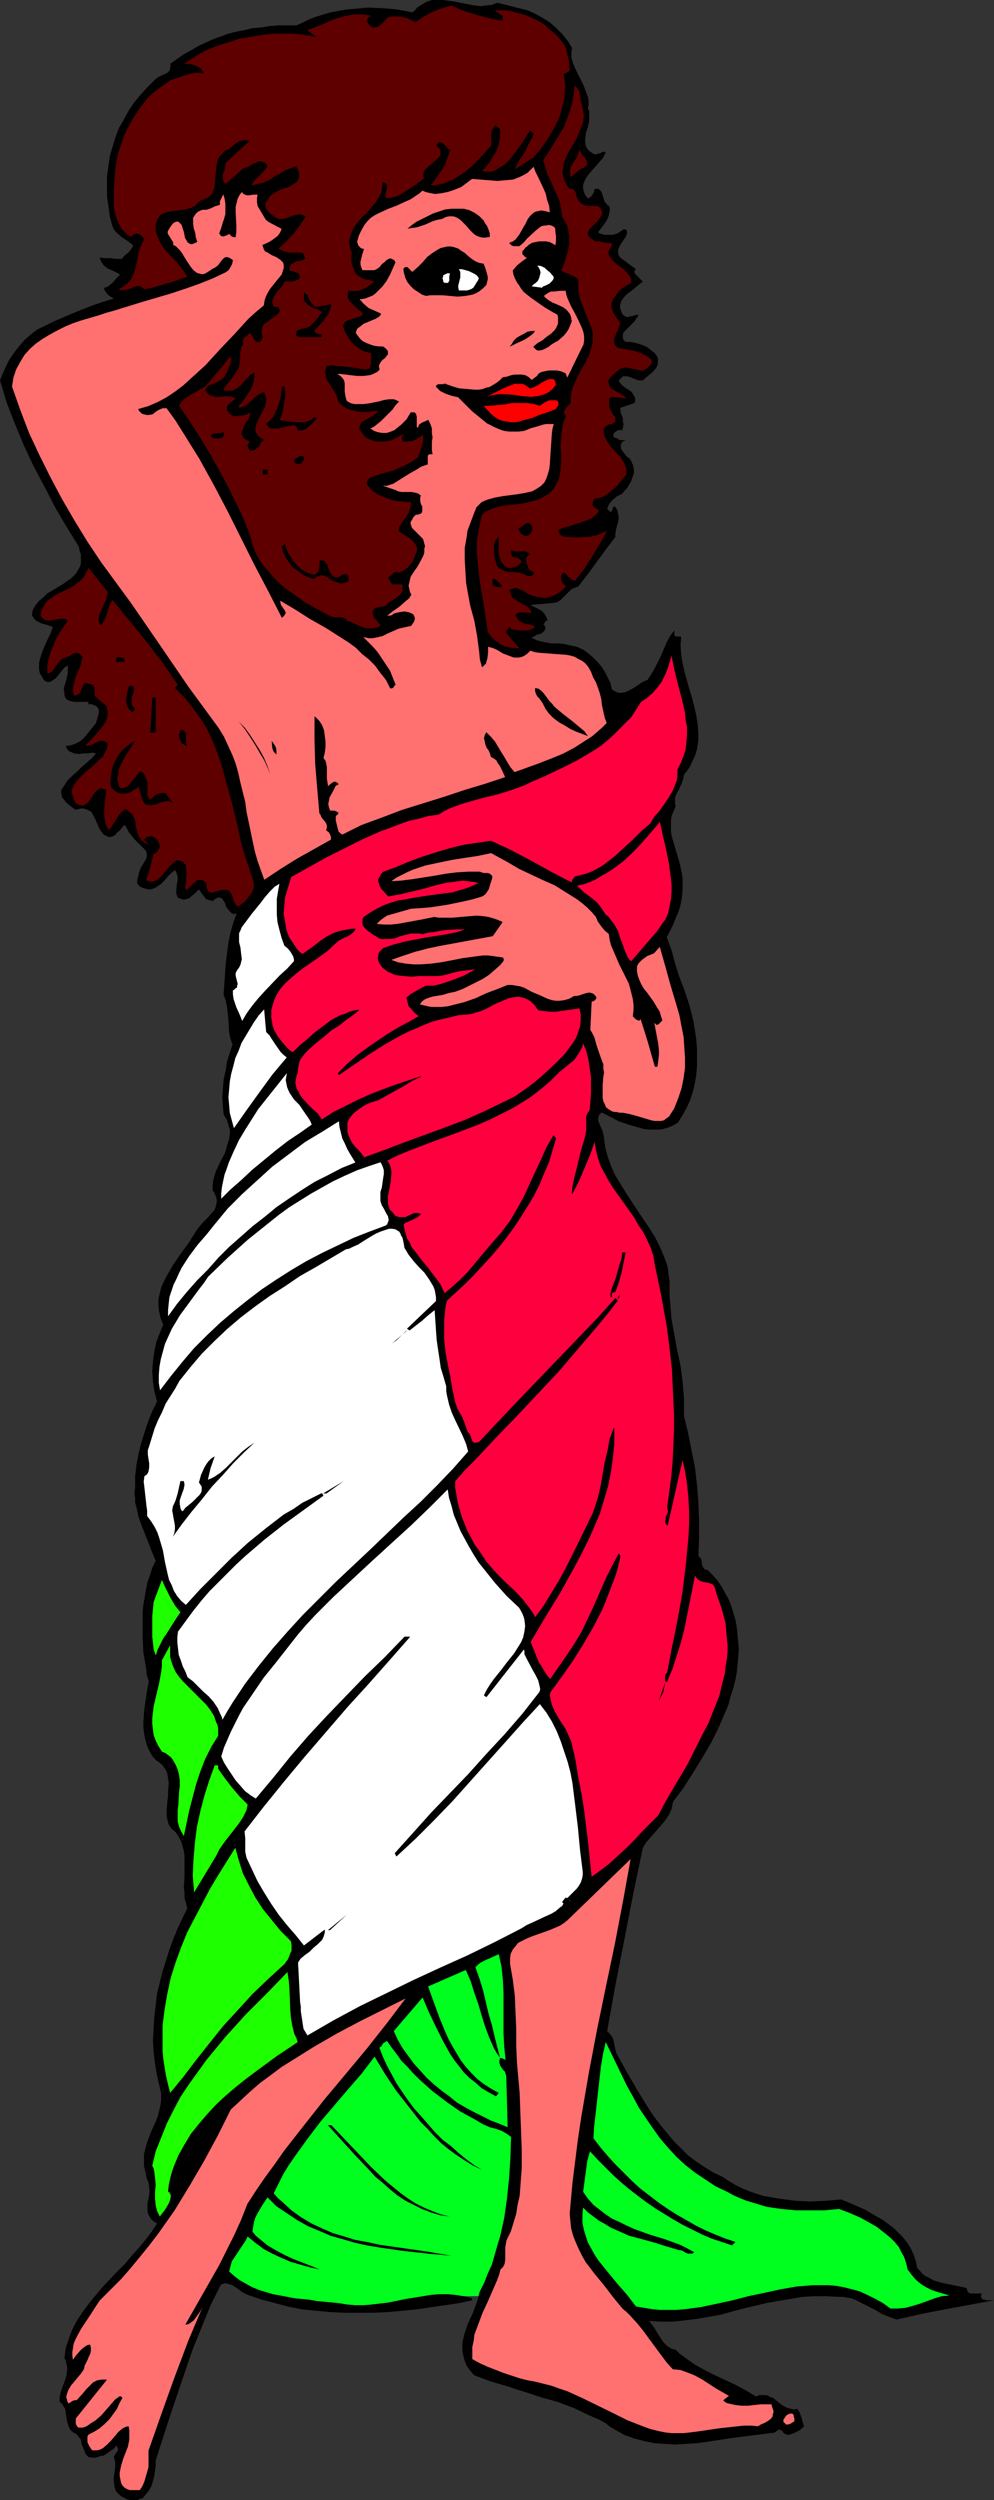 <?xml version="1.0" encoding="UTF-8" standalone="no"?>
<svg
   version="1.0"
   width="61.948mm"
   height="155.668mm"
   id="svg65"
   sodipodi:docname="Italian Woman &amp; Flag.wmf"
   xmlns:inkscape="http://www.inkscape.org/namespaces/inkscape"
   xmlns:sodipodi="http://sodipodi.sourceforge.net/DTD/sodipodi-0.dtd"
   xmlns="http://www.w3.org/2000/svg"
   xmlns:svg="http://www.w3.org/2000/svg">
  <rect width="100%" height="100%" fill="#333333" stroke="none"/>
  <sodipodi:namedview
     id="namedview65"
     pagecolor="#ffffff"
     bordercolor="#000000"
     borderopacity="0.25"
     inkscape:showpageshadow="2"
     inkscape:pageopacity="0.0"
     inkscape:pagecheckerboard="0"
     inkscape:deskcolor="#d1d1d1"
     inkscape:document-units="mm" />
  <defs
     id="defs1">
    <pattern
       id="WMFhbasepattern"
       patternUnits="userSpaceOnUse"
       width="6"
       height="6"
       x="0"
       y="0" />
  </defs>
  <path
     style="fill:#00ff1e;fill-opacity:1;fill-rule:evenodd;stroke:none"
     d="m 115.856,540.361 h -7.918 l -11.796,0.808 -9.21,1.616 -10.341,0.162 -7.271,-1.778 -6.787,-1.293 -6.14,-2.909 -6.787,-5.009 25.692,-41.044 17.451,-29.086 28.116,-6.302 7.433,10.342 1.454,64.96 z"
     id="path1" />
  <path
     style="fill:#000000;fill-opacity:1;fill-rule:evenodd;stroke:none"
     d="m 122.319,1.939 1.939,0.485 1.777,0.808 1.777,0.97 1.777,1.131 1.454,1.293 1.454,1.454 1.293,1.616 0.97,1.616 -0.162,0.97 v 1.131 l 0.162,0.808 0.323,0.97 0.808,1.778 0.808,1.616 0.808,1.616 0.646,1.778 0.323,0.808 0.162,0.808 v 0.97 l -0.162,0.97 0.323,0.646 v 0.808 0.646 0.808 l -0.323,1.454 -0.485,1.454 -0.162,1.454 v 0.808 l 0.162,0.646 0.162,0.485 0.485,0.646 0.646,0.485 0.808,0.485 0.646,-0.162 0.646,-0.162 0.646,-0.323 h 0.323 l 0.323,0.162 -0.323,0.646 -0.323,0.646 -1.131,1.293 -1.131,1.293 -1.131,1.293 -0.485,0.646 -0.323,0.646 -0.323,0.646 -0.162,0.646 v 0.808 l 0.162,0.646 0.323,0.808 0.646,0.808 0.323,-0.162 0.323,-0.162 0.485,-0.646 0.323,-0.646 0.162,-0.646 h 0.485 0.323 l 0.485,0.323 0.323,0.485 0.485,1.454 0.162,0.646 0.485,0.646 0.323,0.323 0.323,0.162 0.162,0.808 -0.162,0.97 -0.162,0.646 -0.323,0.808 -0.97,1.454 -1.131,1.454 0.323,0.323 0.646,0.162 0.485,0.162 h 0.646 1.293 l 1.131,-0.323 0.485,-0.323 0.485,-0.323 0.485,-0.323 h 0.323 l 0.323,0.162 0.162,0.323 v 0.485 l -0.323,0.808 -0.97,1.454 -0.485,0.808 -0.323,0.808 v 0.323 0.485 l 0.162,0.485 0.323,0.485 3.716,2.747 -0.162,0.162 -0.162,0.162 v 0.646 l 1.939,1.939 -0.808,0.646 -0.97,0.808 -0.97,0.808 -1.131,0.808 -0.808,0.97 -0.323,0.485 -0.162,0.485 -0.162,0.485 v 0.646 l 0.162,0.646 0.323,0.808 0.323,0.323 0.485,0.323 0.485,0.162 0.323,-0.162 0.97,-0.162 1.131,-0.323 v 0.485 l -0.323,0.323 -0.485,0.808 -0.808,0.808 -0.808,0.808 -0.646,0.646 -0.323,0.323 -0.162,0.485 v 0.323 0.485 l 0.162,0.485 0.485,0.485 h 1.131 l 0.97,0.162 1.131,0.323 0.97,0.323 0.97,0.485 0.808,0.646 0.808,0.646 0.646,0.808 0.162,0.485 v 0.485 0.808 l -0.323,0.808 -0.485,0.646 -0.646,0.646 -0.808,0.646 -1.293,1.131 h -0.808 l -0.646,-0.162 -0.808,-0.323 -0.808,-0.323 -0.646,-0.162 h -0.646 -0.323 l -0.323,0.323 -0.323,0.323 -0.323,0.323 0.162,0.323 0.162,0.323 0.646,0.646 0.646,0.485 0.808,0.485 0.646,0.485 0.485,0.808 0.162,0.323 0.162,0.323 v 0.485 l -0.162,0.646 -3.393,1.131 0.162,1.293 0.323,0.646 0.162,0.646 v 0.646 l 0.162,0.646 -0.162,0.808 -0.162,0.646 -0.485,-0.162 h -0.162 l -0.485,0.162 -0.485,0.323 -0.323,0.323 -0.162,0.485 v 0.162 l 0.162,0.323 0.646,0.162 0.323,0.162 0.162,0.162 0.323,0.162 h 1.293 l -0.646,0.323 -0.323,0.323 -0.162,0.485 v 0.323 0.323 l 0.162,0.485 0.485,0.646 0.646,0.808 0.323,0.323 0.485,0.323 0.485,0.808 0.162,0.485 0.162,0.323 0.162,0.97 v 0.97 l -0.323,0.808 -0.323,0.97 -0.485,0.808 -0.485,0.808 -0.646,0.646 -0.485,0.646 -0.646,0.323 -0.646,0.323 -0.97,0.808 -0.808,0.97 -0.485,1.131 0.808,0.808 0.162,-0.162 0.162,-0.162 0.162,-0.485 0.162,-0.485 h 0.162 0.323 l 0.485,0.808 0.162,0.97 0.162,0.808 -0.162,0.97 -0.485,1.778 -0.162,0.97 v 0.808 l -2.101,2.747 -4.363,5.979 -2.262,2.909 -0.808,0.323 -0.808,0.323 -0.646,0.646 -0.646,0.646 -0.646,0.646 -0.646,0.646 -0.808,0.485 -0.808,0.162 -5.494,0.485 1.293,0.646 1.293,0.646 0.485,0.485 0.485,0.646 0.323,0.646 0.162,0.646 h -0.323 l -0.162,0.162 -0.162,0.323 -0.323,0.323 0.323,0.323 0.162,0.485 v 0.323 l -0.162,0.323 -0.323,0.323 -0.323,0.323 -0.323,0.162 -0.485,0.162 h -0.323 l -0.485,0.323 -0.808,0.485 1.454,0.646 1.454,0.323 1.616,0.323 h 1.616 l 1.616,0.162 1.454,0.323 1.454,0.323 1.454,0.646 1.131,0.808 1.131,0.97 1.131,1.131 0.97,1.131 0.808,1.293 0.646,1.293 0.646,1.293 0.323,1.454 0.485,0.323 0.646,0.323 0.485,0.162 h 0.485 l 1.131,-0.162 0.97,-0.485 1.131,-0.646 0.97,-0.646 0.97,-0.646 1.131,-0.485 0.97,-1.454 0.808,-1.454 1.454,-2.909 1.293,-3.07 0.808,-1.454 0.97,-1.293 v 0.323 0.485 0.323 l 0.162,0.162 0.162,0.162 h 1.293 l -0.162,2.101 0.162,2.101 0.323,2.101 0.485,2.101 1.131,4.04 0.646,2.101 0.485,1.939 0.485,2.101 0.323,2.101 0.162,1.939 v 1.939 l -0.323,1.939 -0.323,1.131 -0.323,0.808 -0.485,0.97 -0.485,1.131 -0.646,0.97 -0.808,0.97 -0.162,0.97 -0.323,0.97 -0.808,1.778 -0.485,0.808 -0.323,0.97 v 0.97 0.485 l 0.162,0.485 -0.485,1.131 -0.485,1.131 -0.162,1.131 v 1.293 1.131 l 0.162,1.131 0.646,2.262 0.323,1.131 0.323,0.97 0.646,2.262 0.485,2.262 0.162,1.131 v 1.131 1.778 l -0.162,1.616 -0.323,1.778 -0.485,1.616 -0.646,1.454 -0.646,1.616 -1.454,2.909 1.131,3.07 0.808,3.07 0.97,3.07 1.131,2.909 0.646,1.939 0.646,1.939 0.485,1.939 0.485,1.939 0.323,2.101 0.323,2.101 0.162,2.101 v 2.101 2.101 l -0.162,1.939 -0.323,1.939 -0.485,2.101 -0.646,1.939 -0.808,1.778 -0.97,1.778 -1.131,1.778 -1.131,0.646 -1.131,0.485 -1.131,0.323 -1.131,0.162 h -1.131 -1.131 l -1.293,-0.162 -1.131,-0.323 -2.262,-0.646 -2.424,-0.808 -2.101,-1.131 -1.939,-0.97 -0.323,0.323 -0.323,0.323 -0.162,0.646 v 0.646 l 0.323,0.808 0.646,1.454 0.162,0.646 0.162,0.646 0.162,1.293 0.162,1.293 0.646,2.424 0.808,2.262 0.97,2.101 1.293,2.101 1.293,2.101 2.747,4.201 2.747,4.04 1.293,2.101 1.131,2.262 0.97,2.262 0.808,2.262 0.162,1.131 0.162,1.293 0.162,1.293 v 1.293 1.939 l 0.162,1.939 0.323,3.717 0.646,3.555 0.646,3.555 0.808,3.717 0.485,3.717 0.162,1.939 0.162,1.939 v 2.101 2.101 l 0.97,4.04 0.808,4.04 0.808,4.04 0.485,4.201 0.323,4.04 0.162,4.201 v 4.201 l -0.162,4.201 0.323,0.323 0.323,0.323 0.162,0.646 v 0.485 l 0.162,0.646 0.323,0.485 0.323,0.323 h 0.323 l 0.323,0.162 1.131,1.131 1.131,1.293 0.97,1.454 0.808,1.454 0.808,1.454 0.646,1.616 0.485,1.616 0.485,1.616 0.323,1.778 0.162,1.778 0.162,1.616 0.162,1.778 -0.162,1.778 -0.162,1.778 -0.162,1.778 -0.323,1.778 -0.485,1.939 -0.646,1.939 -0.485,1.939 -0.808,1.939 -1.616,3.717 -1.777,3.555 -2.101,3.555 -2.101,3.393 -2.262,3.555 -2.424,3.232 -0.162,0.808 -0.162,0.808 -0.646,1.454 -0.97,1.454 -1.131,1.293 -1.131,1.293 -1.131,1.293 -0.97,1.131 -0.808,1.293 -2.262,10.827 -2.101,10.827 -2.101,10.665 -1.939,10.827 0.646,0.646 0.485,0.646 0.323,0.646 0.162,0.808 0.162,0.808 0.323,1.454 0.323,0.646 2.262,4.04 2.424,4.201 2.585,4.201 1.293,1.939 1.616,2.101 1.454,1.778 1.616,1.939 1.616,1.616 1.777,1.778 1.939,1.454 1.939,1.293 2.101,1.293 2.101,0.97 1.454,0.97 1.616,0.97 1.616,0.808 1.616,0.646 1.777,0.646 1.616,0.485 1.939,0.323 1.777,0.323 3.716,0.485 3.716,0.162 3.555,-0.162 3.555,-0.323 2.747,1.131 2.909,1.293 2.747,1.616 1.454,0.808 1.293,0.97 1.293,0.97 1.131,1.131 1.131,1.131 0.97,1.293 0.808,1.293 0.646,1.454 0.485,1.454 0.323,1.616 0.646,0.646 0.485,0.646 0.646,0.485 0.646,0.323 1.454,0.808 1.616,0.485 1.454,0.323 1.616,0.323 3.07,0.646 0.162,0.646 0.162,0.323 0.485,0.323 h 0.485 1.131 1.131 l -0.162,0.485 v 0.323 l 0.162,0.323 0.323,0.323 h 0.323 l 0.485,0.162 h 0.646 1.131 l -11.472,2.101 -5.817,1.131 -5.655,1.293 -1.777,-0.646 -1.616,-0.646 -1.616,-0.97 -1.616,-0.808 -1.616,-0.808 -1.616,-0.808 -0.808,-0.323 -0.97,-0.162 -0.97,-0.162 h -0.97 l -3.07,-0.162 h -2.747 l -2.909,0.162 -2.747,0.485 -2.909,0.485 -2.747,0.485 -5.494,1.293 -5.332,1.454 -5.494,0.97 -2.747,0.323 -2.909,0.323 h -2.747 l -2.909,-0.162 0.808,0.97 0.646,0.97 0.646,1.131 0.646,0.97 0.646,0.97 0.808,0.808 0.97,0.646 0.485,0.162 0.646,0.162 0.97,0.97 1.131,0.808 2.262,1.616 2.262,1.293 2.585,1.293 2.424,1.131 2.424,1.131 2.424,1.293 2.424,1.454 0.808,-0.323 h 0.808 0.646 l 0.646,0.162 0.485,0.323 0.646,0.162 1.939,1.616 1.131,0.646 0.485,0.162 0.646,0.162 0.646,0.162 0.808,-0.162 0.323,0.485 0.323,0.485 0.323,0.97 0.162,0.485 0.162,0.646 0.323,1.131 -0.485,0.323 -0.485,0.485 -1.293,0.646 -0.808,0.323 -0.646,0.162 -0.646,-0.162 -0.485,-0.323 -0.162,-0.323 -0.162,-0.162 -0.323,-0.162 -0.323,-0.162 -0.323,0.162 -0.646,0.485 -0.485,0.162 h -0.323 l -2.424,0.323 -2.585,0.323 -5.009,0.646 -5.171,0.808 -2.424,0.323 -2.585,0.162 -2.585,0.162 -2.424,-0.162 -2.424,-0.162 -2.424,-0.485 -2.424,-0.646 -2.262,-0.808 -1.131,-0.646 -1.131,-0.646 -1.131,-0.646 -0.97,-0.808 -1.777,-0.97 -1.939,-0.808 -3.716,-1.778 -3.878,-1.454 -4.04,-1.131 -3.878,-1.293 -2.101,-0.646 -1.939,-0.646 -3.878,-1.131 -3.878,-1.454 -0.97,-1.131 -0.808,-1.131 -0.485,-1.293 -0.323,-1.293 -0.162,-1.131 v -1.293 l 0.162,-1.131 0.323,-1.293 0.808,-2.424 1.131,-2.424 0.97,-2.585 0.323,-1.131 0.323,-1.293 1.131,-2.262 0.808,-2.101 0.97,-2.101 0.646,-2.262 0.646,-2.262 0.646,-2.101 0.97,-4.363 0.646,-4.525 0.485,-4.686 0.323,-4.848 0.162,-5.009 -1.131,-0.808 -1.131,-0.646 -1.454,-0.485 -1.293,-0.323 -1.777,-0.808 -1.616,-0.97 -3.555,-1.939 -3.232,-2.262 -3.393,-2.585 -3.07,-2.747 -1.454,-1.454 -1.293,-1.454 -1.454,-1.454 -1.131,-1.616 -1.131,-1.454 -1.131,-1.616 -0.162,0.162 -0.323,0.162 -0.485,0.323 -0.323,0.646 -0.485,0.323 0.808,2.101 0.97,2.101 1.131,2.101 1.131,2.101 1.293,1.939 1.454,2.101 1.454,1.939 1.616,1.778 3.232,3.717 1.777,1.778 1.939,1.454 1.777,1.616 1.777,1.454 1.939,1.454 1.939,1.131 -2.101,-0.97 -2.101,-1.293 -1.939,-1.293 -1.777,-1.293 -1.777,-1.454 -1.616,-1.616 -1.616,-1.778 -1.616,-1.616 -2.909,-3.717 -2.909,-3.717 -2.585,-3.878 -2.424,-4.04 -3.07,4.04 -3.232,3.717 -6.463,7.595 -3.07,4.04 -2.909,4.04 -1.454,2.101 -1.293,2.101 -1.131,2.262 -1.131,2.262 0.97,1.131 1.131,0.97 2.101,1.939 2.262,1.616 2.424,1.454 2.424,1.131 2.585,1.131 2.747,0.808 2.585,0.808 2.747,0.485 2.909,0.646 5.655,0.808 5.655,0.808 5.655,0.97 -5.494,-0.485 -5.817,-0.646 -5.655,-0.808 -2.909,-0.485 -2.909,-0.646 -2.747,-0.808 -2.909,-0.808 -2.585,-1.131 -2.747,-1.131 -2.585,-1.454 -2.424,-1.616 -2.424,-1.616 -2.101,-2.101 -1.293,1.939 -1.131,1.939 -0.485,0.97 -0.323,1.131 -0.162,0.97 -0.162,1.131 0.808,0.97 0.97,0.808 0.808,0.646 0.97,0.808 1.939,1.131 2.101,1.131 2.101,0.97 2.101,0.808 2.101,0.808 1.939,0.808 -2.262,-0.485 -2.262,-0.646 -2.262,-0.646 -2.262,-0.97 -2.101,-0.97 -2.101,-1.131 -1.939,-1.454 -1.777,-1.454 -0.485,0.97 -0.646,0.97 -0.646,0.97 -0.646,0.97 -0.646,0.97 -0.646,0.97 -0.323,1.131 -0.323,1.293 1.293,1.131 1.293,0.97 1.454,0.808 1.454,0.808 1.616,0.646 1.616,0.485 1.616,0.485 1.777,0.323 3.393,0.646 3.393,0.323 1.777,0.323 1.777,0.162 3.393,0.323 1.939,0.323 1.939,0.162 h 1.939 l 1.939,-0.162 4.04,-0.485 3.878,-0.808 4.04,-0.646 1.939,-0.323 1.939,-0.162 h 1.939 l 1.939,0.162 1.939,0.323 1.939,0.485 v 0.485 l -3.07,0.646 -3.232,0.485 -3.393,0.485 -3.232,0.485 -3.393,0.323 -3.393,0.323 -3.555,0.162 h -3.393 -3.393 l -3.393,-0.162 -3.393,-0.323 -3.232,-0.323 -3.232,-0.646 -3.07,-0.808 -3.07,-0.808 -2.909,-0.97 -0.808,-0.323 -0.97,-0.485 -0.808,-0.646 -1.454,-0.97 -0.97,-0.323 -0.808,-0.162 -0.485,0.162 -0.485,0.162 -2.424,4.848 -2.101,5.171 -2.101,5.171 -1.777,5.171 -3.555,10.503 -3.393,10.503 v 1.131 l -0.162,1.293 -0.162,1.131 -0.323,1.293 -0.323,1.131 -0.646,1.131 -0.646,0.808 -0.808,0.97 -0.646,0.162 -0.646,0.323 h -0.808 -0.646 l -0.808,-0.162 -0.646,-0.323 -0.646,-0.323 -0.485,-0.323 -0.485,-0.485 -0.485,-0.485 -0.162,-0.485 -0.162,-0.646 -0.162,-1.131 v -1.131 l 0.162,-1.131 0.162,-1.293 v -1.131 l -0.323,-1.131 0.162,-0.323 0.162,-0.323 0.485,-0.646 0.162,-0.323 v -0.323 l -0.162,-0.323 -0.162,-0.485 -0.646,0.808 -0.808,0.485 -0.808,0.646 -0.808,0.485 -0.97,0.162 -0.808,0.323 h -0.97 l -0.808,-0.162 -0.646,-0.646 -0.323,-0.808 -0.323,-0.808 -0.323,-0.808 -0.162,-0.97 -0.485,-0.646 -0.485,-0.646 -0.323,-0.162 -0.323,-0.162 -0.485,-0.323 -0.323,-0.323 -0.323,-0.485 -0.162,-0.485 -0.323,-0.97 -0.162,-0.97 -0.162,-1.131 -0.162,-0.97 -0.323,-0.485 -0.162,-0.323 -0.323,-0.485 -0.485,-0.323 v -0.646 -0.646 l 0.323,-1.293 0.485,-1.293 0.485,-1.293 0.323,-1.131 0.162,-1.293 v -0.646 l -0.162,-0.646 -0.162,-0.808 -0.323,-0.646 0.162,-1.293 0.162,-1.131 0.808,-2.424 0.808,-2.101 1.131,-2.101 1.454,-2.101 1.293,-1.778 1.616,-1.939 1.616,-1.939 3.393,-3.555 1.777,-1.778 1.616,-1.939 1.616,-1.778 1.616,-1.939 1.454,-1.939 1.293,-1.939 -0.808,-0.485 -0.646,-0.646 -0.323,-0.485 -0.323,-0.646 -0.162,-0.646 v -0.485 -1.293 l 0.323,-1.454 0.162,-1.454 -0.162,-1.616 -0.162,-0.646 -0.323,-0.808 -0.323,-1.454 -0.323,-1.454 v -1.293 -1.454 l 0.323,-1.293 0.323,-1.293 0.97,-2.585 1.131,-2.424 0.485,-1.293 0.323,-1.293 0.323,-1.293 0.162,-1.454 v -1.293 l -0.323,-1.454 -0.646,-2.747 -0.485,-2.909 -0.323,-2.747 -0.162,-2.747 0.162,-2.747 0.162,-2.747 0.323,-2.747 0.323,-2.747 0.646,-2.585 0.646,-2.585 0.808,-2.585 0.808,-2.585 0.97,-2.585 0.97,-2.424 2.262,-4.686 -0.323,-1.293 -0.323,-1.131 v -1.293 l -0.162,-1.131 0.162,-2.585 v -2.585 -2.424 l -0.162,-1.131 -0.323,-1.131 -0.323,-1.131 -0.646,-1.131 -0.646,-0.97 -0.97,-0.808 -0.646,-0.97 -0.323,-1.131 -0.162,-0.97 v -1.131 l 0.162,-2.262 0.162,-1.131 v -0.97 l 0.162,-2.262 -0.162,-0.97 -0.162,-1.131 -0.323,-0.808 -0.646,-0.97 -0.808,-0.808 -0.97,-0.646 -0.808,-0.97 -0.646,-1.131 -0.485,-0.97 -0.323,-1.131 -0.323,-1.131 -0.162,-1.131 -0.162,-1.131 v -1.293 l 0.162,-2.424 0.323,-2.424 0.323,-2.262 0.485,-2.424 -0.485,-1.616 -0.162,-1.616 -0.646,-3.717 -0.162,-3.555 v -3.878 -1.939 l 0.162,-1.778 0.323,-1.778 0.323,-1.939 0.323,-1.616 0.646,-1.778 0.485,-1.616 0.808,-1.616 -0.808,-1.939 -0.808,-2.101 -1.616,-4.04 -0.808,-2.262 -0.485,-2.262 -0.323,-1.131 v -1.131 l -0.162,-1.131 0.162,-1.293 v -2.585 l 0.323,-2.747 0.485,-2.585 0.646,-2.585 0.808,-2.585 0.808,-2.424 0.97,-2.424 1.131,-2.262 -0.646,-2.424 -0.323,-2.262 -0.162,-2.424 0.162,-2.262 0.323,-2.424 0.485,-2.262 0.808,-2.101 0.808,-1.939 -0.646,-1.616 -0.323,-1.454 -0.162,-1.454 v -1.454 l 0.323,-1.454 0.323,-1.293 0.646,-1.454 0.646,-1.293 1.616,-2.747 1.777,-2.585 1.777,-2.424 0.808,-1.293 0.808,-1.293 0.808,-1.131 0.97,-1.131 1.131,-1.131 0.97,-1.131 0.485,-0.485 0.323,-0.646 0.162,-0.646 0.162,-0.646 v -0.646 l -0.162,-0.646 -0.323,-0.808 -0.485,-0.808 v -1.131 l 0.162,-1.293 0.323,-1.131 0.323,-0.97 0.97,-2.101 1.131,-2.101 0.646,-2.262 0.323,-0.97 0.162,-1.131 v -1.131 l -0.323,-1.131 -0.323,-1.131 -0.808,-1.293 -0.162,-1.939 -0.162,-2.101 0.162,-2.101 0.162,-2.101 0.485,-2.101 0.323,-2.101 0.646,-2.101 0.646,-1.939 -0.485,-1.293 -0.323,-1.616 -0.162,-2.909 -0.323,-3.07 -0.323,-1.454 -0.485,-1.454 0.162,-2.262 0.162,-2.424 0.162,-2.424 0.323,-2.585 0.323,-2.424 0.485,-2.424 0.646,-2.262 0.808,-2.262 -0.646,0.162 -0.485,-0.162 -0.323,-0.323 -0.323,-0.323 -0.646,-0.808 -0.323,-0.97 -0.485,-0.808 -0.323,-0.323 -0.162,-0.162 h -0.485 -0.323 l -0.485,0.323 -0.646,0.485 -0.646,-0.162 -0.485,-0.162 -0.485,-0.162 -0.323,-0.485 -0.646,-0.808 -0.646,-0.97 -1.131,1.131 -0.646,0.485 -0.485,0.485 -0.646,0.162 -0.646,0.162 -0.646,-0.162 -0.808,-0.323 -0.162,-0.485 -0.162,-0.485 v -0.808 l 0.162,-1.616 0.162,-0.646 v -0.808 l -0.162,-0.646 -0.162,-0.485 -0.323,-0.485 -0.808,0.646 -0.808,0.808 -0.808,0.97 -0.808,0.808 -0.97,0.646 -0.485,0.323 -0.485,0.162 -0.485,0.162 h -0.646 l -0.646,-0.162 -0.646,-0.162 -0.323,-0.162 -0.323,-0.162 -0.323,-0.323 -0.323,-0.485 v -0.646 l 0.323,-1.293 0.162,-0.646 0.162,-0.485 0.162,-0.485 0.323,-0.485 0.646,-1.131 0.323,-0.485 0.162,-0.646 v -0.646 l -0.162,-0.646 -1.293,-1.293 -1.454,-1.454 -1.293,-1.616 -0.97,-1.778 -0.646,0.646 -0.485,0.646 -0.646,0.485 -0.485,0.646 -0.646,0.323 -0.808,0.162 -0.323,-0.162 -0.323,-0.162 -0.485,-0.162 -0.323,-0.323 -0.808,-1.131 -0.485,-1.131 -0.485,-1.131 -0.485,-0.97 -0.485,-0.808 -0.97,-0.485 -0.485,-0.162 -0.646,-0.162 -0.808,0.162 -0.808,0.162 -1.131,-0.808 -1.131,-0.97 -0.323,-0.485 -0.485,-0.485 -0.162,-0.646 -0.162,-0.808 0.162,-0.646 0.485,-0.646 0.808,-1.293 1.131,-1.131 1.293,-1.131 1.131,-1.131 1.131,-0.97 1.131,-0.97 0.97,-1.131 -0.808,-0.162 -1.131,0.162 h -0.97 l -1.131,0.162 -1.131,-0.162 -0.323,-0.162 -0.485,-0.162 -0.323,-0.162 -0.323,-0.323 -0.323,-0.485 -0.162,-0.485 h 0.646 l 0.646,-0.162 0.97,-0.323 0.97,-0.485 0.97,-0.808 1.454,-1.778 1.454,-1.778 0.323,-1.131 0.323,-1.131 v -0.485 -0.485 l -0.323,-0.485 -0.323,-0.323 -0.808,-0.323 -0.485,-0.162 -0.485,0.162 v -0.646 h -1.616 -1.777 l -0.808,-0.162 -0.808,-0.323 -0.323,-0.323 -0.162,-0.323 -0.162,-0.485 v -0.485 l -0.162,-0.808 0.162,-0.808 0.485,-1.616 0.323,-1.616 v -0.808 -0.808 l -0.808,0.485 -0.646,0.808 -0.646,0.808 -0.646,0.808 -0.646,0.485 -0.808,0.485 h -0.323 -0.323 l -0.485,-0.162 -0.323,-0.323 -0.485,-0.808 -0.485,-0.808 -0.162,-0.808 v -0.808 -0.808 l 0.162,-0.646 0.485,-1.616 0.646,-1.616 0.646,-1.454 0.808,-1.616 0.485,-1.454 -1.293,-0.485 -1.293,-0.323 -0.646,-0.323 -0.646,-0.323 -0.485,-0.485 -0.485,-0.646 v -0.808 l 0.162,-0.646 0.646,-1.131 0.808,-0.97 0.97,-0.808 0.97,-0.97 1.131,-0.646 2.424,-1.454 1.131,-0.808 0.97,-0.646 0.97,-0.97 0.646,-0.97 0.485,-0.97 0.162,-0.646 v -0.646 -0.808 -0.646 l -0.323,-0.808 -0.162,-0.97 -2.909,-4.686 -2.747,-4.686 L 10.503,114.568 7.918,109.72 5.655,104.873 3.555,99.863 1.616,94.854 0,89.521 0.646,87.906 1.454,86.128 l 0.808,-1.616 1.131,-1.616 1.131,-1.454 1.293,-1.454 1.454,-1.293 1.454,-1.131 4.363,-2.101 4.524,-1.939 4.524,-1.778 2.424,-0.808 2.262,-0.646 -0.808,-0.485 -0.646,-0.485 -0.485,-0.646 -0.323,-0.485 v -0.485 l 0.646,-0.162 0.485,-0.323 0.97,-0.808 0.646,-0.808 0.97,-0.97 -0.808,-0.485 -0.646,-0.323 -1.454,-0.646 -0.646,-0.485 -0.485,-0.485 -0.485,-0.808 -0.323,-0.808 1.293,0.162 h 1.293 l 1.293,0.162 h 1.454 l 0.323,-0.485 0.323,-0.323 0.97,-0.808 0.646,-0.808 0.162,-0.323 0.162,-0.485 -1.293,-0.97 -1.454,-0.97 -1.293,-1.131 -0.485,-0.646 -0.323,-0.646 -0.646,-2.424 -0.323,-2.424 -0.323,-2.262 v -2.424 -2.262 l 0.323,-2.424 0.323,-2.262 0.646,-2.262 0.646,-2.101 0.808,-2.262 1.131,-1.939 1.131,-2.101 1.293,-1.939 1.454,-1.778 1.616,-1.778 1.616,-1.616 0.485,-0.485 0.646,-0.485 1.454,-0.646 0.646,-0.323 0.485,-0.485 0.162,-0.323 V 15.836 l 0.162,-0.323 -0.162,-0.485 1.616,-1.131 1.616,-1.131 1.777,-0.97 1.616,-0.97 1.777,-0.808 1.777,-0.808 1.777,-0.646 1.777,-0.646 1.939,-0.485 1.777,-0.323 1.939,-0.485 2.101,-0.162 1.939,-0.323 2.101,-0.162 h 2.101 2.101 l 1.454,-0.646 1.616,-0.808 1.777,-0.646 1.616,-0.485 1.616,-0.485 1.777,-0.323 1.777,-0.323 1.777,-0.162 3.555,-0.323 3.555,0.162 1.777,0.162 1.616,0.162 1.777,0.323 1.616,0.323 L 97.758,2.424 98.243,1.778 99.536,0.97 100.667,0.323 101.798,0 h 1.293 1.131 l 1.293,0.162 1.293,0.162 2.424,0.485 2.585,0.485 1.454,0.162 1.131,-0.162 1.454,-0.162 1.293,-0.485 z"
     id="path2" />
  <path
     style="fill:#5e0000;fill-opacity:1;fill-rule:evenodd;stroke:none"
     d="M 118.441,4.848 V 4.363 3.878 l -0.323,-0.323 -0.323,-0.162 -0.646,-0.485 -0.646,-0.485 h 1.131 1.293 l 1.293,0.162 1.131,0.323 1.131,0.323 1.293,0.323 1.131,0.485 1.131,0.485 1.131,0.646 1.131,0.646 0.808,0.808 0.97,0.808 0.97,0.808 0.808,0.97 0.808,0.97 0.646,1.131 0.323,1.454 0.323,1.293 0.162,1.293 v 1.616 l -0.162,-0.162 h -0.323 l -0.162,0.323 h -0.162 l -0.162,0.162 -0.323,0.162 0.162,1.454 0.162,1.454 -0.162,1.293 v 1.293 l -0.323,1.293 -0.323,1.293 -0.323,1.293 -0.485,1.293 -1.131,2.262 -1.454,2.424 -1.454,2.101 -1.777,2.101 -4.524,2.909 0.485,-0.97 0.485,-0.97 1.293,-1.939 1.131,-2.262 0.646,-1.131 0.485,-1.131 -0.808,-0.808 -0.485,0.646 -0.485,0.808 -1.131,1.778 -1.293,1.778 -1.293,1.616 -0.646,0.808 -0.808,0.646 -0.808,0.485 -0.808,0.485 -0.808,0.485 -0.97,0.162 h -0.97 l -0.808,-0.162 0.808,-0.97 0.97,-1.131 0.646,-1.131 0.808,-1.293 0.485,-1.293 0.323,-1.293 0.162,-1.454 V 30.379 l -0.323,-0.323 -0.323,-0.162 -0.323,-0.323 h -0.162 -0.162 l -0.323,0.646 -0.323,0.485 -0.162,0.97 v 1.778 0.808 l -1.454,1.616 -1.454,1.616 -1.616,1.616 -1.777,1.454 -1.777,1.131 -0.97,0.646 -0.97,0.323 -0.97,0.485 -1.131,0.162 -1.131,0.323 h -0.97 l 1.454,-1.939 1.293,-1.939 0.646,-0.97 0.323,-1.131 0.485,-1.131 0.323,-1.293 -0.485,-0.162 -0.323,-0.485 -0.323,-0.323 -0.485,-0.485 -0.323,-0.162 -0.323,-0.162 h -0.323 l -0.162,0.162 -0.323,0.323 -0.162,0.323 0.646,0.646 0.323,0.485 v 0.646 0.485 l -0.323,0.485 -0.323,0.323 -0.97,0.808 -0.485,0.485 -0.485,0.323 -0.97,0.97 -0.323,0.485 -0.162,0.485 v 0.485 l 0.162,0.646 -1.939,1.454 -2.262,1.454 -1.131,0.808 -1.131,0.485 -1.131,0.323 -1.293,0.162 -0.162,-0.646 v -0.646 l 0.162,-0.485 0.162,-0.485 v -0.646 -0.323 l -0.162,-0.162 -0.162,-0.162 -0.323,-0.162 -0.323,-0.162 -0.162,1.293 -0.162,1.131 -0.485,0.97 -0.646,1.131 -0.808,0.97 -0.808,0.97 -0.808,0.97 -0.97,0.808 -1.454,1.778 -0.646,0.97 -0.485,1.131 -0.323,0.97 -0.162,1.131 0.162,1.131 0.162,0.646 0.323,0.646 -0.162,0.808 v 1.293 l 0.162,0.646 0.485,1.131 0.162,0.646 0.485,0.646 0.485,0.323 0.485,0.323 0.97,0.485 1.131,0.162 1.131,0.323 -1.293,0.97 -0.646,0.485 -0.808,0.323 -0.646,0.323 -0.808,0.162 h -0.97 l -0.97,-0.162 -0.162,0.323 v 0.485 0.808 l 0.323,0.808 0.646,0.646 0.646,0.646 0.646,0.646 1.454,1.131 -0.323,0.162 -0.162,0.323 -0.97,0.323 -0.97,0.323 -0.97,0.323 -0.808,0.323 -0.323,0.323 -0.162,0.323 -0.162,0.323 0.162,0.485 0.162,0.646 0.323,0.646 0.485,0.808 0.485,0.808 0.646,0.808 0.808,0.646 0.808,0.646 0.808,0.485 0.97,0.323 0.97,0.162 v 0.646 0.485 0.646 0.646 l -0.162,0.646 -0.162,0.485 -0.162,0.162 h -0.323 l -0.323,0.162 h -0.485 l -0.97,-0.162 -0.97,-0.162 -2.424,-0.323 -2.262,-0.162 -1.131,-0.162 -1.131,0.162 -0.162,0.646 -0.162,0.646 v 0.485 l 0.162,0.646 0.323,0.97 0.646,0.97 0.485,0.808 0.646,0.97 0.485,0.97 0.162,0.646 0.162,0.646 0.808,0.808 1.131,0.808 1.131,0.323 1.293,0.323 1.131,0.162 h 1.293 l 1.293,-0.162 1.293,-0.162 -0.162,0.323 -0.323,0.323 -0.808,0.646 -1.777,0.97 -0.808,0.485 -0.162,0.323 -0.162,0.323 -0.162,0.323 v 0.485 l 0.323,0.646 0.323,0.485 0.646,0.808 0.646,0.485 0.97,0.323 0.808,0.323 h 0.97 1.131 l 0.97,-0.162 0.808,-0.162 3.07,-1.616 -0.485,0.485 -0.162,0.485 v 0.485 l 0.323,0.485 h 1.131 l 1.131,-0.162 0.646,-0.323 0.646,-0.323 0.485,-0.323 0.485,-0.485 0.162,0.646 v 0.646 l -0.323,1.454 -0.485,1.293 -0.485,1.293 -1.293,0.97 -1.454,0.808 -1.454,0.646 -1.454,0.646 -2.909,0.808 -1.454,0.485 -1.293,0.485 -0.485,0.485 -0.162,0.485 v 0.485 l 0.162,0.323 0.97,1.131 1.131,0.808 1.293,0.646 1.293,0.485 1.454,0.485 1.293,0.162 1.454,0.162 h 1.293 v 0.97 l -0.323,0.97 -0.323,0.808 -0.485,0.808 -0.646,0.808 -0.485,0.808 -0.485,0.646 -0.162,0.97 0.646,0.485 0.97,0.646 0.808,0.485 0.808,0.646 0.646,0.808 0.323,0.485 0.162,0.485 v 0.485 l -0.162,0.485 -0.162,0.485 -0.323,0.646 -0.162,0.646 -0.323,0.646 -0.485,0.485 -0.485,0.646 -0.646,0.485 -0.485,0.323 -0.646,0.323 -0.485,0.162 -0.485,-0.162 h -0.323 l -0.323,0.162 -0.162,0.162 -0.485,0.485 -0.646,0.485 0.162,0.323 0.162,0.485 0.323,0.323 0.162,0.485 h 2.424 l 0.162,0.485 v 0.323 0.485 0.323 l -0.485,0.646 -0.646,0.646 -0.646,0.485 -0.808,0.485 -0.808,0.485 -0.485,0.646 -0.808,0.162 -0.646,0.162 -0.646,0.162 -0.646,0.162 -0.323,0.485 -0.162,0.485 0.162,0.646 0.162,0.485 0.808,0.97 0.808,0.97 -0.485,0.323 -0.485,0.162 -0.97,0.162 h -0.97 l -1.131,-0.162 -1.939,-0.808 -0.97,-0.485 -0.97,-0.323 -0.323,-0.485 -0.485,-0.162 -0.485,-0.162 h -0.646 -0.646 -0.485 l -0.485,-0.162 -0.485,-0.162 -3.07,-1.616 -3.07,-1.778 -2.909,-2.101 -1.454,-0.97 -1.293,-1.131 -1.293,-1.293 -1.131,-1.293 -1.131,-1.293 -0.97,-1.293 -0.97,-1.616 -0.646,-1.454 -0.485,-1.778 -0.485,-1.616 -1.616,-4.04 -1.777,-3.717 -1.939,-3.878 -2.101,-3.878 -2.101,-3.717 -2.262,-3.717 -2.262,-3.555 -2.585,-3.717 0.485,-0.808 0.646,-0.646 0.808,-0.646 0.808,-0.485 1.939,-1.131 0.97,-0.485 0.808,-0.646 5.655,-6.787 0.162,0.485 v 0.646 l -0.162,0.646 -0.323,0.646 -0.485,1.293 -0.808,1.293 -0.485,0.485 -0.646,0.323 -0.646,0.323 -0.323,0.162 -0.323,0.162 -0.646,0.162 -0.646,0.323 -0.323,0.485 -0.323,0.485 0.323,0.485 0.323,0.323 0.323,0.323 0.485,0.162 0.97,0.323 h 1.131 l 1.131,-0.162 h 0.97 l 0.808,0.162 0.323,0.162 0.323,0.162 -0.162,0.323 -0.485,0.323 -0.808,0.646 -0.323,0.323 -0.162,0.323 v 0.485 0.485 l 0.323,0.323 0.162,0.323 0.485,0.323 0.646,0.323 h 0.808 l 1.293,-0.162 0.646,-0.162 0.485,-0.162 0.485,-0.323 0.162,0.323 -0.162,0.323 -0.323,0.97 -0.646,0.808 -0.485,0.97 -0.323,0.97 -0.162,0.485 0.162,0.485 0.162,0.323 0.323,0.485 0.646,0.323 0.646,0.323 -0.162,0.323 -0.323,0.485 v 0.485 l 0.323,0.485 0.162,0.323 h 0.646 l 0.646,-0.162 0.323,-0.323 0.485,-0.323 0.323,-0.485 0.162,-0.485 0.323,-0.323 0.485,-0.323 -0.485,-0.323 -0.485,-0.323 -0.646,-0.646 -0.323,-0.646 -0.162,-0.646 0.162,-0.646 0.162,-0.646 0.646,-1.454 0.808,-1.616 0.485,-0.646 0.162,-0.808 0.162,-0.646 v -0.808 l -0.162,-0.646 -0.323,-0.808 -0.808,0.323 -0.646,0.323 -1.293,1.131 -1.454,1.293 -0.646,0.323 -0.97,0.323 -0.162,-0.485 0.808,-0.808 0.646,-0.97 0.646,-0.97 0.646,-0.97 0.485,-0.97 0.323,-1.131 0.162,-0.97 v -1.131 l -0.97,0.646 -0.808,0.808 -1.454,1.616 -0.808,0.646 -0.808,0.485 -0.485,0.162 h -0.646 -0.646 l -0.646,-0.162 0.162,-0.485 0.323,-0.485 0.97,-1.131 0.808,-1.131 0.485,-0.646 0.323,-0.646 0.485,-0.646 0.162,-0.808 0.162,-0.808 v -1.778 l 0.162,-0.808 0.162,-0.808 0.162,-0.323 0.323,-0.323 -0.162,-0.485 v -0.323 l 0.162,-0.485 0.323,-0.323 0.646,-0.485 0.485,-0.485 h 0.162 v 0.162 l 0.323,0.323 0.646,1.131 0.485,0.485 h 0.162 0.323 0.162 l 0.323,-0.162 0.323,-0.485 0.162,-0.485 -0.162,-0.646 -0.162,-0.808 0.162,-0.485 0.162,-0.646 0.323,-0.485 0.485,-0.323 1.939,-1.454 0.485,-0.323 0.323,-0.323 0.323,-0.323 0.162,-0.323 -0.162,-0.485 -0.162,-0.485 H 64.472 L 64.31,71.585 64.149,71.262 V 70.777 l 0.162,-0.485 0.323,-0.646 0.485,-0.808 1.131,-1.293 0.485,-0.646 0.323,-0.646 h 0.97 0.97 l 0.808,-0.323 0.485,-0.162 0.323,-0.323 v -0.485 l -0.162,-0.323 -0.162,-0.323 -0.485,-0.162 -0.808,-0.323 H 68.673 L 68.189,63.667 v -0.646 l 0.162,-0.485 0.162,-0.323 0.323,-0.162 0.808,-0.485 0.808,-0.162 0.808,-0.162 0.323,-0.162 0.162,-0.162 0.162,-0.162 -0.162,-0.323 -0.162,-0.485 -0.323,-0.485 h -2.909 l -0.808,-0.162 -0.646,-0.162 -0.808,-0.323 -0.485,-0.323 1.939,-1.778 1.777,-1.939 1.454,-1.939 1.293,-1.939 -0.808,-0.323 -0.646,-0.162 -0.808,0.162 -0.808,0.162 -1.616,0.646 -0.97,0.162 H 65.603 L 65.28,51.386 64.957,51.224 64.31,50.74 63.664,50.255 63.179,49.77 62.695,49.124 62.533,48.639 v -0.485 -0.323 l 0.162,-0.323 0.323,-0.323 0.323,-0.646 0.485,-0.646 0.646,-0.323 0.646,-0.485 1.454,-0.646 1.616,-0.485 0.646,-0.485 0.646,-0.323 0.485,-0.485 0.323,-0.485 0.162,-0.646 v -0.646 l -0.162,-0.808 -0.323,-0.485 -0.162,-0.485 -1.293,0.485 -1.293,0.485 -1.293,0.808 -1.293,0.646 -1.131,0.808 -1.454,0.646 -1.454,0.323 -1.454,0.323 0.485,-0.646 0.323,-0.485 1.131,-1.131 1.131,-1.131 0.323,-0.485 0.485,-0.646 -0.323,-0.485 -0.323,-0.323 -0.485,-0.162 -0.323,-0.162 h -0.646 l -0.646,0.323 -0.808,0.323 -0.646,0.485 -0.808,0.323 -0.646,0.162 -4.201,3.717 -0.485,-0.485 -0.162,-0.646 v -0.646 -0.646 l 0.323,-0.646 0.162,-0.646 0.162,-0.646 v -0.646 l 5.655,-5.171 -0.646,-0.162 H 57.524 l -0.646,0.162 -0.646,0.162 -1.131,0.808 -1.131,0.97 -1.131,0.485 -0.646,0.808 -0.646,0.646 -0.323,0.97 -0.162,0.808 -0.162,0.97 -0.162,1.939 -0.162,1.939 -0.162,0.808 -0.323,0.808 -0.323,0.646 -0.646,0.485 -0.808,0.485 -0.646,0.162 -0.485,0.162 -0.646,0.646 -0.646,0.646 -0.646,0.323 -0.808,0.323 -1.777,0.323 -1.777,0.162 -0.808,0.162 -0.808,0.162 -0.808,0.323 -0.646,0.323 -0.485,0.646 -0.323,0.646 -0.323,0.97 v 0.646 0.646 l 0.162,0.808 0.646,1.616 0.323,0.646 0.97,1.454 1.131,1.293 1.131,1.131 1.131,1.293 1.131,1.454 0.808,1.293 -2.424,0.808 -1.293,0.485 -1.293,0.323 -2.585,0.808 -1.293,0.323 -1.293,0.162 -0.323,-0.323 -0.323,-0.162 -0.323,-0.162 -0.323,-0.162 -0.646,0.162 -0.808,0.323 -0.808,0.323 -0.808,0.162 -0.808,0.162 -0.485,-0.162 -0.323,-0.162 0.97,-0.485 0.808,-0.646 0.485,-0.485 0.646,-0.646 0.323,-0.646 0.323,-0.808 0.485,-1.454 0.323,-1.616 L 32.64,59.627 33.125,58.011 33.448,57.203 33.933,56.557 33.771,56.072 33.448,55.587 33.125,55.264 32.64,55.103 32.155,54.941 l -0.485,0.162 -0.323,0.162 -0.323,0.485 -0.97,-0.485 -0.808,-0.808 -0.646,-0.646 -0.485,-0.97 -0.485,-0.97 -0.323,-0.97 -0.485,-1.939 v -2.424 -2.101 l 0.162,-2.262 0.162,-2.262 0.323,-2.101 0.485,-2.101 0.646,-1.939 0.646,-1.939 0.97,-1.939 0.97,-1.778 1.131,-1.778 1.293,-1.778 1.293,-1.616 1.616,-1.454 1.777,-1.293 1.777,-1.293 0.97,-0.323 1.939,-0.646 0.97,-0.323 0.97,-0.323 0.97,-0.162 h 1.131 l 0.97,0.162 -0.323,-0.646 -0.485,-0.646 -0.646,-0.323 -0.646,-0.323 -1.293,-0.323 h -0.646 -0.646 l 1.777,-1.131 1.777,-1.131 1.777,-0.97 1.939,-0.808 1.939,-0.646 2.101,-0.646 1.939,-0.646 2.101,-0.323 2.101,-0.323 2.101,-0.323 1.939,-0.162 h 4.04 l 1.939,0.162 1.939,0.323 1.777,0.323 L 72.39,7.11 76.106,5.656 77.884,4.848 79.661,4.201 81.6,3.717 83.377,3.393 h 1.939 l 1.131,0.162 0.97,0.162 -0.323,0.162 -0.323,0.162 -0.162,0.323 -0.162,0.323 v 0.323 l 0.162,0.323 0.162,0.323 0.323,0.323 0.323,0.323 0.323,0.162 h 0.646 L 89.033,6.302 89.679,5.817 90.164,5.333 90.649,4.848 91.133,4.363 91.457,4.04 92.426,3.878 h 1.777 l 0.808,0.162 0.646,0.162 0.808,0.323 0.646,0.323 L 97.92,5.171 98.89,4.525 99.859,3.878 101.96,2.747 l 2.101,-0.808 2.262,-0.646 1.454,0.646 1.454,0.646 3.232,0.97 3.07,0.808 1.454,0.323 z"
     id="path3" />
  <path
     style="fill:#5e0000;fill-opacity:1;fill-rule:evenodd;stroke:none"
     d="m 137.023,24.562 0.162,0.646 0.162,0.808 0.162,1.454 -0.162,1.293 -0.485,1.293 -0.485,1.131 -0.485,1.293 -0.646,1.131 -0.808,1.293 -0.646,1.131 -0.485,1.131 -0.485,1.131 -0.162,1.131 -0.162,1.293 0.323,1.131 0.162,0.646 0.323,0.646 0.323,0.646 0.485,0.646 h 0.323 0.323 l 0.323,0.162 0.162,0.162 0.323,0.485 0.162,0.646 0.162,0.646 0.323,0.646 0.485,0.485 0.323,0.323 0.323,0.162 0.646,0.323 h 0.808 0.646 1.131 l 0.485,0.162 0.323,0.323 0.162,0.162 0.162,0.485 0.162,0.485 v 0.323 l -0.323,0.485 -0.646,0.97 -1.616,1.616 -0.323,0.323 -0.323,0.485 -0.162,0.485 v 0.323 l 0.162,0.485 0.323,0.323 0.646,0.485 0.808,0.485 0.485,-0.162 0.485,0.162 0.808,0.162 0.97,0.162 h 0.485 0.485 v 0.485 l -0.162,0.323 -0.323,0.485 -0.323,0.808 v 0.485 l 0.162,0.323 0.323,0.485 0.485,0.646 0.808,0.808 1.777,1.293 0.808,0.808 0.485,0.646 0.485,0.808 v 0.485 0.485 l -1.454,0.808 -1.293,0.97 -0.97,1.293 -0.485,0.646 -0.323,0.808 -0.162,0.808 0.162,0.646 0.162,0.646 0.323,0.646 0.646,0.97 0.808,1.131 -0.162,0.646 -0.323,0.808 -0.162,0.485 -0.162,0.323 -0.323,0.808 -0.323,0.808 v 0.808 l 0.162,0.323 0.162,0.323 0.323,0.323 0.485,0.323 2.101,0.323 2.101,0.485 0.97,0.323 0.97,0.485 0.808,0.485 0.808,0.646 v 0.485 l -0.162,0.485 -0.485,0.646 -0.646,0.485 -0.808,0.485 -1.616,-0.323 -1.616,-0.323 -0.646,-0.162 -0.808,0.162 -0.646,0.162 -0.646,0.485 -0.808,0.808 -0.808,0.646 -0.323,0.485 -0.162,0.323 v 0.646 l 0.162,0.485 0.323,0.646 0.485,0.323 2.262,1.293 0.485,0.323 0.485,0.485 -3.716,-0.323 -0.323,0.485 v 0.646 0.485 0.646 l 0.485,1.131 0.646,1.131 h 0.162 l 0.162,0.162 v 0.323 0.485 0.323 l -0.646,0.485 -0.323,0.162 h -0.485 l -0.646,0.323 -0.323,0.323 -0.323,0.323 v 0.808 l 0.162,0.808 0.323,0.808 0.323,0.646 0.808,1.131 1.131,1.293 1.131,1.131 0.808,1.293 0.323,0.646 0.323,0.808 v 0.808 0.646 l -1.616,1.939 -0.808,0.97 -0.97,0.808 -0.97,0.808 -0.97,0.646 -0.97,0.323 -1.131,0.162 -0.162,0.162 -0.162,0.323 -0.162,0.485 v 0.485 l 0.162,0.485 1.293,0.808 -0.323,0.646 -0.485,0.485 -0.97,0.808 -1.131,0.485 -1.293,0.485 -1.293,0.323 -1.293,0.485 -1.293,0.323 -1.293,0.485 -0.162,0.485 0.162,0.323 0.162,0.323 0.162,0.162 0.646,0.323 0.646,0.162 h 1.131 l 1.293,0.162 1.131,-0.162 h 1.293 l 1.293,-0.162 1.293,-0.323 1.131,-0.485 1.131,-0.485 -1.616,2.909 -1.777,2.909 -1.939,3.07 -2.262,2.909 -0.323,-0.162 -0.485,-0.162 -0.485,-0.485 -0.323,-0.162 -0.162,-0.323 -0.323,-0.323 -0.485,-0.323 -0.485,0.323 -0.162,0.485 v 0.323 0.485 l 0.485,0.97 0.646,0.646 -0.808,0.808 -0.808,0.646 -0.808,0.485 -0.808,0.323 -0.97,0.323 -0.808,0.162 -0.808,-0.162 -0.97,-0.162 -0.808,-0.162 -0.97,-0.323 -0.808,-0.485 -0.808,-0.485 -0.808,-0.323 -0.808,-0.323 h -0.323 l -0.323,0.162 -0.485,0.162 -0.323,0.162 0.162,0.646 0.162,0.485 0.162,0.485 0.323,0.323 0.646,0.485 0.808,0.485 1.777,0.97 0.646,0.646 0.323,0.485 0.162,0.485 -0.808,-0.162 h -1.131 -0.97 l -0.323,0.162 -0.485,0.162 v 0.485 l 0.162,0.323 0.323,0.485 0.323,0.323 0.808,0.485 0.323,0.162 0.485,0.162 h 0.485 l 0.646,0.162 0.485,0.162 0.485,0.323 -0.485,0.323 -0.646,0.323 -0.646,0.162 h -0.808 -1.616 l -0.646,-0.162 -0.808,-0.162 -0.323,-0.485 -0.323,0.323 -0.323,0.323 -0.162,0.323 v 0.485 l 3.07,3.555 h -0.97 l -1.131,-0.162 -0.97,-0.162 -1.131,-0.485 -0.97,-0.646 -0.808,-0.646 -0.808,-0.808 -0.646,-0.97 -0.485,-3.232 -0.485,-3.393 -0.646,-3.555 -0.485,-3.393 -0.323,-3.555 -0.162,-1.778 v -1.778 l 0.162,-1.616 0.323,-1.778 0.323,-1.778 0.485,-1.778 0.808,-0.646 1.131,-0.485 1.293,-0.485 1.131,-0.323 2.585,-0.323 2.747,-0.323 1.293,-0.323 1.293,-0.323 1.131,-0.323 1.131,-0.646 1.131,-0.646 0.97,-0.97 0.808,-1.293 0.323,-0.646 0.323,-0.808 0.323,-1.778 0.162,-1.778 v -1.939 l -0.162,-1.939 0.162,-1.939 0.162,-1.778 0.323,-1.778 0.323,-0.808 0.323,-0.808 -0.323,-0.485 -0.162,-0.485 0.162,-0.323 0.162,-0.323 0.646,-0.808 0.323,-0.323 0.323,-0.323 v -1.293 l 0.162,-1.293 0.323,-1.131 0.485,-1.131 0.97,-2.101 1.131,-1.939 1.131,-2.101 0.323,-0.97 0.323,-1.131 0.323,-0.97 V 79.503 78.372 l -0.323,-1.293 -1.131,-2.747 -1.131,-2.909 -0.485,-1.454 -0.323,-1.454 v -1.454 -1.131 l -0.323,-0.485 -0.485,-0.323 -1.131,-0.485 -1.131,-0.485 -0.485,-0.162 -0.485,-0.323 0.646,-1.454 0.485,-1.616 0.485,-1.616 0.323,-1.616 v -1.778 l -0.323,-1.616 -0.162,-0.808 -0.323,-0.646 -0.323,-0.646 -0.485,-0.646 -0.323,-1.939 -0.323,-1.778 -0.646,-1.616 -0.808,-1.616 -0.646,-1.616 -0.808,-1.616 -0.485,-1.616 -0.485,-1.778 1.293,-1.939 1.293,-2.101 1.293,-2.101 1.131,-1.939 0.808,-2.262 0.808,-2.262 0.485,-2.424 0.162,-1.131 V 20.199 l 0.485,0.323 0.323,0.323 0.323,0.485 0.162,0.646 0.162,0.646 v 0.646 l 0.162,0.646 z"
     id="path4" />
  <path
     style="fill:#5e0000;fill-opacity:1;fill-rule:evenodd;stroke:none"
     d="m 136.539,39.913 -2.101,1.778 -0.162,-0.808 v -0.808 l 0.162,-0.808 0.485,-0.808 0.97,-1.454 0.323,-0.97 0.323,-0.808 0.323,0.808 0.485,0.646 0.485,0.485 0.323,0.646 0.162,0.646 v 0.162 l -0.162,0.323 -0.162,0.162 -0.485,0.323 -0.323,0.162 z"
     id="path5" />
  <path
     style="fill:#ff7070;fill-opacity:1;fill-rule:evenodd;stroke:#000000;stroke-width:0.162px;stroke-linecap:round;stroke-linejoin:round;stroke-miterlimit:4;stroke-dasharray:none;stroke-opacity:1"
     d="m 129.59,50.093 -1.131,-0.323 -0.97,-0.162 -0.808,0.162 -0.646,0.162 -0.646,0.485 -0.485,0.485 -0.485,0.646 -0.646,1.293 -0.485,0.808 -0.808,1.454 -0.485,0.646 -0.485,0.646 -0.646,0.485 -0.808,0.323 0.162,0.162 0.323,0.323 0.485,0.162 h 1.293 l 0.97,-0.808 0.808,-0.97 1.939,-1.778 0.97,-0.808 0.485,-0.323 0.646,-0.162 h 0.485 l 0.646,-0.162 0.646,0.162 0.646,0.323 0.323,0.485 v 0.646 l 0.162,1.131 v 1.131 l -0.162,1.131 -0.808,-0.485 -0.646,-0.323 -0.808,-0.162 h -0.808 -0.808 l -0.808,0.162 -0.808,0.162 -0.808,0.485 -0.485,0.485 -0.323,0.162 -0.162,0.323 -0.485,0.485 v 0.162 0.485 l 0.646,0.646 0.323,0.162 h 0.162 0.323 l 0.323,-0.323 -0.97,0.646 -1.131,0.808 -0.97,0.808 -0.97,1.131 0.162,0.97 0.323,0.808 0.485,0.97 0.485,0.646 0.485,0.808 0.646,0.808 1.616,1.293 1.616,1.131 1.616,1.131 1.616,0.97 1.454,0.808 0.162,0.646 v 0.808 0.646 l -0.162,0.485 -0.323,0.646 -0.323,0.485 -0.808,0.808 -1.131,0.808 -0.97,0.808 -1.131,0.646 -0.97,0.808 0.323,0.323 0.323,0.323 0.323,0.162 h 0.323 l 0.808,-0.162 0.646,-0.323 0.646,-0.323 0.808,-0.646 0.808,-0.485 0.646,-0.323 1.454,-1.293 0.646,-0.808 0.485,-0.808 0.323,-0.808 0.323,-0.808 -0.162,-0.97 -0.162,-0.485 -0.162,-0.323 -0.646,-0.808 -0.808,-0.646 -1.777,-0.808 -0.808,-0.323 -0.808,-0.485 -0.646,-0.485 -0.646,-0.646 0.646,-0.485 0.485,-0.323 0.646,-0.323 H 130.56 l 1.293,-0.162 h 1.454 l 0.162,0.97 0.323,0.97 0.808,1.778 0.97,1.778 0.808,1.616 0.808,1.778 0.323,0.97 0.162,0.97 v 0.97 l -0.162,0.97 -0.485,0.97 -0.485,0.97 -2.909,5.979 -0.162,-0.323 -0.162,-0.485 -0.162,-0.323 -0.323,-0.162 -0.808,-0.323 -0.808,-0.162 h -0.97 -0.97 l -0.808,0.162 -0.808,0.162 -0.646,0.323 -0.485,0.646 -0.646,0.485 -0.646,0.485 -0.323,-0.323 -0.323,-0.323 -0.808,-0.485 -0.808,-0.162 h -0.808 -0.97 l -0.808,0.162 -0.97,0.323 -0.97,0.162 -0.646,0.646 -0.808,0.646 -0.808,0.485 -0.808,0.485 -0.808,0.162 -0.808,0.323 -0.97,0.162 h -0.97 l -1.777,-0.162 -1.939,-0.162 -1.616,-0.485 -1.777,-0.646 -0.162,0.162 h -0.485 -0.323 -0.485 l -0.323,0.162 -0.162,0.323 0.485,0.485 0.485,0.485 1.293,0.646 1.454,0.485 1.454,0.323 1.616,1.616 1.616,1.616 1.777,1.454 1.777,1.454 0.97,0.485 0.97,0.485 1.131,0.485 0.97,0.323 1.131,0.162 h 1.131 1.131 l 1.293,-0.162 1.616,-0.646 1.777,-0.485 0.97,-0.323 0.808,-0.162 h 0.97 0.97 l -0.323,1.131 -0.162,1.131 -0.162,2.424 -0.162,2.424 -0.162,2.585 -0.162,1.131 -0.323,1.131 -0.323,0.97 -0.485,0.97 -0.808,0.808 -0.97,0.646 -1.131,0.646 -0.808,0.162 -0.646,0.162 -1.777,0.323 -3.716,0.485 -1.777,0.323 -1.777,0.485 -0.808,0.323 -0.646,0.323 -0.485,0.485 -0.646,0.646 -0.323,0.808 -0.323,0.808 -0.485,1.293 -0.485,1.293 -0.485,1.293 -0.162,1.293 -0.485,2.747 v 2.747 l 0.162,2.747 0.162,2.747 0.485,2.747 0.485,2.585 0.485,1.778 0.485,1.778 0.646,3.555 0.485,3.717 0.162,1.778 0.485,1.778 0.485,-0.485 0.323,-0.323 0.162,-0.646 0.162,-0.485 0.162,-1.454 v -1.454 l 0.485,0.162 0.646,0.162 1.131,0.485 1.293,0.808 1.293,0.485 1.293,0.485 h 0.646 0.646 l 0.646,-0.162 0.646,-0.323 0.646,-0.485 0.646,-0.646 0.97,0.323 0.97,0.162 2.101,0.162 2.101,0.162 2.262,0.162 0.97,0.162 1.131,0.323 0.808,0.485 0.97,0.485 0.808,0.646 0.646,0.808 0.646,1.131 0.485,1.293 0.646,1.131 0.485,1.293 0.485,1.454 0.323,1.293 0.162,1.454 0.323,1.454 0.323,1.454 0.485,1.293 -1.131,1.131 -1.293,1.131 -1.131,0.97 -1.293,0.808 -2.747,1.778 -2.747,1.454 -2.747,1.131 -2.909,1.131 -5.817,2.101 -0.97,-1.131 -0.808,-1.293 -0.646,-1.131 -0.808,-1.293 -1.454,-2.424 -0.97,-1.131 -0.97,-0.97 -0.323,0.646 -0.162,0.646 0.162,0.646 0.162,0.808 0.323,0.808 0.485,0.646 0.323,0.808 0.162,0.646 0.646,0.323 0.646,0.485 0.323,0.646 0.485,0.646 0.323,0.646 0.323,0.646 0.646,1.454 -4.848,1.616 -4.848,1.454 -4.848,1.616 -9.857,3.07 -4.686,1.778 -4.848,1.778 -2.262,1.131 -2.262,1.131 -0.485,-0.323 -0.485,-0.485 -0.162,-0.646 -0.162,-0.646 -0.323,-1.293 v -0.97 l 0.162,-0.323 0.323,-0.162 v -0.162 l 0.162,-0.162 -0.485,-0.323 -0.485,-0.162 H 78.207 77.722 l -0.323,-0.808 -0.162,-0.808 0.162,-0.808 0.162,-0.808 0.808,-1.454 0.646,-1.293 0.646,-0.323 -0.323,-0.323 -0.323,-0.162 h -0.323 l -0.323,0.162 -0.646,0.485 -0.485,0.485 -0.162,-0.97 -0.162,-0.97 v -0.97 -0.808 -0.97 l -0.162,-0.808 -0.162,-0.646 -0.485,-0.646 0.323,-1.293 0.162,-1.293 v -1.293 l -0.162,-1.293 -0.162,-1.293 -0.485,-1.293 -0.646,-0.97 -0.97,-0.97 v 5.494 l 0.162,5.656 0.485,5.817 0.485,5.656 0.323,0.485 0.162,0.485 0.808,0.97 0.323,0.485 0.162,0.485 v 0.485 l -0.162,0.646 0.646,0.485 0.323,0.646 0.162,0.485 v 0.646 l -4.04,2.262 -4.04,2.262 -3.878,2.424 -3.878,2.585 -0.808,-2.262 -0.808,-2.262 -0.646,-2.262 -0.485,-2.262 -0.97,-4.686 -0.485,-2.262 -0.323,-2.424 -1.131,-4.525 -0.485,-2.262 -0.646,-2.262 -0.808,-2.101 -0.97,-2.101 -0.97,-2.101 -1.293,-2.101 -3.555,-4.848 -3.555,-4.848 -6.625,-9.695 -6.787,-9.857 -3.555,-4.848 -3.555,-4.848 -3.232,-4.848 -3.07,-5.009 -2.909,-5.009 -2.747,-5.171 L 9.21,107.135 6.787,101.964 4.686,96.47 2.747,90.976 2.909,90.006 3.07,88.875 l 0.323,-0.97 0.323,-0.97 0.97,-1.778 0.97,-1.616 1.293,-1.454 1.454,-1.293 1.616,-1.131 1.616,-0.97 1.777,-0.97 1.939,-0.97 1.939,-0.808 1.939,-0.646 3.878,-1.131 1.939,-0.646 1.777,-0.485 6.787,-2.101 6.625,-1.939 3.393,-1.131 3.232,-1.131 3.232,-1.293 3.07,-1.454 0.646,-0.485 0.485,-0.808 0.323,-0.646 0.162,-0.808 -0.485,-0.323 -0.323,-0.162 -0.323,-0.162 h -0.323 -0.162 l -0.323,0.162 -0.485,0.485 -0.485,0.646 -0.485,0.646 -0.646,0.485 -0.323,0.162 -0.323,0.162 -0.485,0.323 -0.485,0.323 -0.808,0.485 -0.646,0.162 -0.646,-0.162 -0.646,-0.162 -0.646,-0.485 -0.485,-0.485 -0.485,-0.646 -0.97,-1.454 -0.97,-1.616 -0.485,-0.646 -0.485,-0.485 -0.485,-0.485 -0.646,-0.323 V 57.042 L 40.396,56.557 39.911,55.749 39.588,55.264 39.427,54.941 v -0.485 l 0.162,-0.323 0.485,-0.808 0.485,-0.646 0.323,-0.323 0.323,-0.162 0.485,-0.162 0.485,0.162 0.323,0.323 0.323,0.323 0.323,0.97 0.162,0.485 0.162,0.646 0.162,0.97 0.485,0.808 0.162,0.323 0.323,0.162 0.323,0.162 h 0.323 l 0.485,-0.162 0.646,-0.323 -0.323,-0.97 -0.162,-1.131 -0.323,-0.97 -0.162,-1.131 v -0.97 -0.485 l 0.323,-0.485 0.323,-0.485 0.323,-0.323 0.485,-0.323 0.808,-0.323 h 0.485 0.485 l 0.97,-0.323 0.97,-0.485 1.131,-0.323 v -0.808 l 0.646,-1.293 0.323,-0.485 0.323,1.293 0.162,1.131 v 1.293 1.131 l -0.323,1.131 -0.323,0.97 -0.323,1.131 -0.485,1.293 0.162,0.162 0.162,0.323 0.485,0.162 0.485,-0.162 0.485,-0.162 0.485,-0.323 0.323,0.323 0.323,0.323 0.485,0.162 h 0.162 0.162 l 0.162,-1.293 v -1.293 l -0.162,-3.07 v -1.454 l 0.323,-1.293 0.162,-0.646 0.323,-0.646 0.323,-0.485 0.485,-0.485 0.323,0.485 0.323,0.162 0.485,0.162 h 0.485 l 0.97,-0.162 h 1.131 l -0.162,0.97 v 0.808 l 0.162,0.97 0.485,0.808 0.485,0.808 0.485,0.808 0.485,0.808 0.646,0.485 3.07,1.616 -0.162,0.485 -0.323,0.646 -0.485,0.646 -0.646,0.485 -0.646,0.485 -0.808,0.485 -0.646,0.323 -0.808,0.323 0.162,0.485 0.162,0.485 0.323,0.485 0.485,0.162 0.97,0.646 1.131,0.485 0.97,0.646 0.323,0.323 0.323,0.323 0.162,0.646 v 0.646 l -0.162,0.646 -0.323,0.97 -1.454,1.778 -1.293,1.616 -0.485,0.808 -0.485,0.97 -0.323,0.97 -0.162,1.131 -1.939,1.616 -1.777,1.616 -3.232,3.555 -3.393,3.555 -3.393,3.717 -1.777,1.616 -1.777,1.616 -1.777,1.616 -1.939,1.454 -1.939,1.293 -2.101,1.131 -2.262,0.97 -2.262,0.646 0.162,0.323 0.323,0.323 0.323,0.323 0.485,0.162 0.808,0.162 1.131,-0.162 0.808,-0.646 0.808,-0.485 0.808,-0.323 h 0.485 0.485 l 2.101,2.909 1.939,3.07 3.716,5.979 3.393,6.14 3.232,6.14 6.302,12.604 3.232,6.14 3.232,6.302 0.323,-0.323 0.162,-0.162 0.162,-0.323 0.162,-0.162 -0.162,-0.485 -0.323,-0.485 -0.323,-0.485 -0.323,-0.485 -0.162,-0.646 v -0.485 l 3.555,2.101 3.555,2.262 3.716,2.101 3.555,2.262 1.777,1.131 1.777,1.293 1.454,1.454 1.616,1.293 1.454,1.454 1.293,1.778 1.293,1.616 0.97,1.939 h 0.323 l 0.323,-0.162 0.162,-0.323 0.323,-0.323 -0.646,-1.616 -0.646,-1.616 -0.97,-1.454 -0.97,-1.454 -0.97,-1.454 -1.131,-1.293 -1.293,-1.293 -1.131,-1.131 0.808,0.162 0.808,0.162 h 0.808 l 0.808,-0.162 1.454,-0.323 1.293,-0.646 2.585,-1.131 1.454,-0.323 1.454,-0.323 0.323,-0.485 0.323,-0.485 0.162,-0.485 v -0.162 -0.323 l -0.162,-0.323 -0.162,-0.323 -0.646,-0.323 -0.485,-0.162 -0.808,-0.162 -1.293,0.162 -0.646,0.162 -0.646,0.162 -0.162,0.162 -0.162,0.162 -0.485,0.162 h -0.97 l 1.454,-1.131 1.616,-1.131 1.454,-1.293 0.808,-0.646 0.485,-0.808 -0.323,-0.646 -0.162,-0.808 -0.162,-0.646 0.162,-0.646 0.162,-0.808 0.162,-0.646 0.808,-1.293 0.808,-1.131 0.808,-1.454 0.646,-1.293 0.162,-0.646 v -0.808 l 0.162,-0.646 -0.162,-0.485 -0.162,-0.646 -0.162,-0.485 -0.808,-0.808 -0.485,-0.485 -0.485,-0.485 -0.808,-0.808 -0.162,-0.485 -0.162,-0.485 v -0.485 l 0.323,-0.485 0.323,-0.646 0.646,-0.646 h 0.485 l 0.485,-0.162 0.323,-0.162 0.162,-0.323 v -0.323 -0.162 -0.646 l -0.323,-0.646 -0.162,-0.646 v -0.646 -0.323 l 0.162,-0.323 -0.646,-0.485 -0.646,-0.162 -0.808,-0.162 h -0.808 -1.616 l -0.808,-0.162 -0.646,-0.323 -3.393,-1.131 h 0.808 0.646 l 1.454,-0.485 1.293,-0.808 1.293,-0.808 1.293,-0.808 1.454,-0.808 1.293,-0.808 1.454,-0.485 v -0.323 -0.323 -0.97 -0.323 l 0.162,-0.323 0.323,-0.162 h 0.323 0.323 l -0.162,-0.808 v -2.101 l 0.162,-0.97 -0.162,-0.97 v -1.131 l -0.323,-0.97 -0.485,-0.97 -0.646,0.323 -0.808,0.323 -0.646,0.485 -0.162,0.485 -0.162,0.323 -0.323,-0.323 V 100.025 99.379 98.086 L 97.92,97.439 97.758,97.278 97.597,97.116 h -0.323 -0.485 l -0.97,1.616 -0.646,0.646 -0.646,0.646 -0.808,0.646 -0.808,0.646 -0.808,0.323 -0.97,0.323 h -1.131 l -0.97,-0.162 -0.97,-0.323 -0.97,-0.646 0.97,-0.485 0.808,-0.646 0.97,-0.808 0.808,-0.808 1.777,-1.778 0.646,-0.97 0.808,-0.808 -0.646,-0.323 -0.485,-0.162 h -1.131 l -1.131,0.162 -1.131,0.323 -2.424,0.485 -1.293,0.162 H 84.509 83.539 L 82.731,95.016 82.085,94.692 81.6,94.369 81.438,93.884 81.277,93.238 81.115,92.107 v -1.293 -0.646 l -0.162,-0.646 -0.323,-0.485 -0.485,-0.485 -0.485,-0.323 -0.808,-0.162 1.131,-0.162 1.454,0.162 1.293,0.162 1.454,0.162 h 1.454 l 1.293,-0.162 0.646,-0.162 0.646,-0.323 0.646,-0.323 0.485,-0.485 -0.162,-0.485 v -0.485 l 0.162,-0.323 0.162,-0.323 0.485,-0.646 0.646,-0.485 0.485,-0.646 0.162,-0.162 V 83.058 82.735 L 91.133,82.411 90.649,81.927 90.164,81.604 h -0.97 l -1.131,-0.162 -0.97,-0.323 -0.808,-0.323 -0.97,-0.485 -0.646,-0.646 -0.485,-0.646 -0.485,-0.646 0.162,-0.485 0.162,-0.485 0.323,-0.323 0.485,-0.323 0.808,-0.646 0.808,-0.323 1.131,-0.485 0.808,-0.323 0.808,-0.485 0.323,-0.323 0.162,-0.323 -1.454,-0.646 -1.454,-0.646 -1.293,-1.131 -0.97,-1.131 h 0.808 l 0.808,-0.162 0.808,-0.323 0.808,-0.323 0.646,-0.485 0.485,-0.485 1.131,-1.131 0.97,-1.293 0.808,-1.454 0.646,-1.454 0.646,-1.454 -0.323,-0.485 -0.323,-0.162 -0.323,-0.162 h -0.323 l -0.646,0.323 -0.485,0.485 -0.646,0.485 -0.485,0.646 -0.646,0.485 L 88.225,63.667 H 85.316 L 84.993,62.859 84.832,62.213 v -0.646 l 0.162,-0.646 0.323,-1.293 0.162,-0.485 0.162,-0.485 -0.646,-0.162 -0.323,-0.323 -0.323,-0.323 -0.162,-0.485 -0.162,-0.485 0.162,-0.485 0.162,-0.646 0.162,-0.485 0.646,-1.293 0.646,-1.131 0.646,-0.808 0.808,-0.808 0.97,-0.646 0.97,-0.485 2.101,-0.97 2.101,-0.808 2.101,-0.97 1.131,-0.485 0.97,-0.646 0.97,-0.646 0.97,-0.808 0.646,0.323 0.646,0.162 0.808,0.162 0.808,0.162 1.454,-0.162 1.616,-0.323 1.454,-0.485 1.616,-0.646 1.293,-0.97 1.293,-0.97 3.878,0.323 2.101,0.162 1.939,-0.162 1.777,-0.162 0.808,-0.323 0.808,-0.323 0.97,-0.485 0.808,-0.485 0.646,-0.646 0.808,-0.808 0.485,1.293 0.646,1.293 1.293,2.747 0.485,1.131 0.323,1.454 0.485,1.454 z"
     id="path6" />
  <path
     style="fill:#000000;fill-opacity:1;fill-rule:evenodd;stroke:none"
     d="m 115.371,54.941 v 0.808 l -0.97,0.162 h -0.808 l -0.646,-0.162 -0.808,-0.323 -0.646,-0.485 -0.646,-0.646 -1.131,-1.293 -1.131,-1.131 -0.646,-0.485 -0.646,-0.323 -0.646,-0.162 h -0.808 l -0.808,0.162 -0.97,0.485 -0.97,0.162 -1.131,0.323 -1.777,0.808 -1.939,0.646 -1.131,0.162 -1.131,0.162 0.97,-0.808 1.131,-0.808 1.293,-0.646 1.293,-0.646 1.293,-0.646 1.454,-0.485 1.454,-0.485 1.454,-0.162 h 1.454 1.454 l 1.293,0.323 1.293,0.646 1.131,0.808 0.485,0.485 0.485,0.485 0.323,0.646 0.485,0.646 0.323,0.808 z"
     id="path7" />
  <path
     style="fill:#000000;fill-opacity:1;fill-rule:evenodd;stroke:none"
     d="m 113.917,62.051 0.485,1.293 0.323,1.131 0.162,0.646 v 0.646 l -0.162,0.646 -0.162,0.646 -0.808,0.808 -0.808,0.646 -0.808,0.485 -0.808,0.323 -0.808,0.162 -0.97,0.162 -1.777,0.162 -1.777,-0.162 -1.777,-0.162 h -1.939 -0.97 l -0.97,0.162 -0.97,-0.323 -0.97,-0.646 -0.97,-0.646 -0.808,-0.808 -0.646,-0.808 -0.485,-0.97 -0.323,-1.131 -0.162,-0.97 0.162,-0.323 0.323,-0.162 h 0.323 0.162 l 1.131,1.131 1.293,-1.131 1.131,-1.131 1.131,-1.293 1.293,-0.97 1.293,-0.808 0.646,-0.323 0.808,-0.162 0.646,-0.162 h 0.808 l 0.808,0.162 0.97,0.323 0.646,0.485 0.808,0.485 1.293,1.131 0.646,0.485 0.808,0.485 0.808,0.323 z"
     id="path8" />
  <path
     style="fill:#ffffff;fill-opacity:1;fill-rule:evenodd;stroke:none"
     d="m 130.398,65.121 v 0.485 l -0.323,0.485 -0.323,0.323 -0.323,0.323 -0.97,0.485 -0.485,0.162 -0.323,0.323 -2.424,-0.323 0.485,-0.485 0.485,-0.323 0.485,-0.485 0.323,-0.646 0.162,-0.646 0.162,-0.646 -0.162,-0.646 -0.323,-0.646 -0.323,-0.323 h 0.646 l 0.485,0.162 0.646,0.323 0.323,0.323 0.97,0.808 z"
     id="path9" />
  <path
     style="fill:#ffffff;fill-opacity:1;fill-rule:evenodd;stroke:none"
     d="m 112.786,65.444 -0.162,0.485 -0.323,0.485 -0.485,0.808 -0.323,0.485 -0.485,0.323 -0.485,0.162 -0.485,0.162 h -1.939 l -0.162,-0.646 v -0.485 l 0.323,-1.293 0.162,-0.646 v -0.646 -0.646 l -0.323,-0.646 h 0.646 l 0.646,0.162 1.131,0.323 0.646,0.323 0.646,0.323 0.485,0.323 z"
     id="path10" />
  <path
     style="fill:#ffffff;fill-opacity:1;fill-rule:evenodd;stroke:none"
     d="m 105.999,64.313 -0.162,0.646 v 0.646 0.485 l -0.323,0.485 h -0.323 -0.485 l -0.323,-0.323 v -0.162 -0.162 l -0.162,-0.485 0.162,-0.323 v -0.323 l 0.323,-0.162 0.646,-0.323 z"
     id="path11" />
  <path
     style="fill:#000000;fill-opacity:1;fill-rule:evenodd;stroke:none"
     d="m 74.49,72.231 3.555,-0.646 -0.162,0.646 -0.162,0.808 -0.323,0.808 -0.646,0.808 -0.485,0.808 -0.808,0.808 -1.454,1.616 0.323,0.485 0.485,0.162 0.485,0.162 h 0.485 v 0.646 h -0.646 -0.646 -0.808 -2.424 -0.808 l -0.646,-0.323 -0.162,-0.323 0.162,-0.323 0.162,-0.485 0.485,-0.323 0.646,-0.162 0.646,-0.162 0.646,-0.162 0.646,-0.323 0.485,-0.485 0.646,-0.646 0.646,-0.808 0.97,-1.293 -0.485,-0.485 -0.646,-0.323 -1.131,-0.323 -0.97,-0.646 -0.485,-0.485 -0.485,-0.485 v -1.939 l 0.485,0.323 0.323,0.323 0.485,1.131 0.323,0.485 0.323,0.485 0.323,0.323 z"
     id="path12" />
  <path
     style="fill:#000000;fill-opacity:1;fill-rule:evenodd;stroke:none"
     d="m 126.036,77.887 -0.485,0.646 -0.646,0.485 -0.646,0.485 -0.808,0.485 -1.777,0.808 -1.616,0.808 0.485,-0.646 0.485,-0.808 0.646,-0.646 0.808,-0.485 0.97,-0.485 0.808,-0.485 0.97,-0.162 z"
     id="path13" />
  <path
     style="fill:#ff0000;fill-opacity:1;fill-rule:evenodd;stroke:none"
     d="m 130.883,90.653 -0.808,0.97 -0.808,0.646 -0.97,0.485 -0.97,0.323 -0.97,0.162 -1.131,0.162 -2.101,-0.162 -2.262,-0.323 -2.262,-0.162 h -1.131 l -0.97,0.162 -0.97,0.162 -0.97,0.323 1.293,-0.646 1.293,-0.646 1.293,-0.646 1.454,-0.646 1.293,-0.485 h 0.646 0.646 0.646 l 0.646,0.323 0.485,0.323 0.646,0.485 0.323,-0.162 0.485,-0.162 0.97,-0.485 0.97,-0.646 0.97,-0.485 0.808,-0.323 h 0.808 l 0.323,0.162 0.162,0.323 0.162,0.485 z"
     id="path14" />
  <path
     style="fill:#000000;fill-opacity:1;fill-rule:evenodd;stroke:none"
     d="m 67.057,90.976 0.162,1.939 -0.323,2.101 -0.323,1.939 -0.646,1.939 0.97,0.162 1.131,0.162 2.262,0.162 h 1.131 l 0.97,-0.162 0.97,-0.485 0.808,-0.646 0.323,0.323 v 0.162 l -0.808,0.97 -1.131,0.97 -0.485,0.485 -0.646,0.162 -0.646,0.162 h -0.646 v -0.323 l -0.162,-0.323 -0.646,-0.646 -0.808,0.162 -0.97,0.162 -1.939,0.485 h -0.97 -0.808 l -0.323,-0.162 -0.323,-0.162 -0.162,-0.323 -0.323,-0.485 0.97,-0.808 0.808,-0.97 0.485,-1.131 0.485,-0.97 0.323,-1.131 0.323,-1.131 0.323,-2.585 z"
     id="path15" />
  <path
     style="fill:#ff0000;fill-opacity:1;fill-rule:evenodd;stroke:none"
     d="m 130.883,96.308 -1.777,0.646 -1.939,0.646 -1.939,0.808 -1.939,0.485 -0.97,0.323 -0.97,0.162 h -0.97 l -0.97,-0.162 -0.97,-0.162 -0.97,-0.323 -0.808,-0.485 -0.97,-0.808 -1.777,-1.939 h 1.616 l 1.616,-0.162 1.777,-0.162 1.616,-0.323 h 1.777 1.616 l 1.616,0.162 1.616,0.485 0.646,-0.485 0.808,-0.485 0.808,-0.323 h 0.97 0.323 0.323 l 0.323,0.162 0.162,0.323 v 0.162 0.485 l -0.323,0.485 z"
     id="path16" />
  <path
     style="fill:#000000;fill-opacity:1;fill-rule:evenodd;stroke:none"
     d="m 52.676,102.772 -0.485,0.323 -0.646,0.162 -0.808,-0.162 h -0.646 l -0.323,-0.323 v -0.162 -0.162 -0.162 l 0.323,-0.162 0.485,-0.162 h 1.131 0.323 l 0.323,-0.323 0.323,0.162 0.162,0.323 -0.162,0.323 v 0.323 z"
     id="path17" />
  <path
     style="fill:#000000;fill-opacity:1;fill-rule:evenodd;stroke:none"
     d="m 71.582,107.62 v 0.485 l -0.162,0.323 -0.646,0.808 h -0.485 l -0.646,-0.162 -0.162,-0.162 -0.162,-0.323 v -0.323 -0.323 h 0.323 l 0.323,-0.162 0.323,-0.162 0.162,-0.162 0.323,-0.162 h 0.323 0.162 z"
     id="path18" />
  <path
     style="fill:#000000;fill-opacity:1;fill-rule:evenodd;stroke:none"
     d="m 63.018,111.659 h -1.131 v -1.131 h 1.131 z"
     id="path19" />
  <path
     style="fill:#000000;fill-opacity:1;fill-rule:evenodd;stroke:none"
     d="m 125.228,123.779 0.162,0.485 v 0.485 l -0.162,0.323 -0.162,0.323 -0.485,0.485 -0.646,0.323 -0.808,-0.323 -0.485,-0.485 -0.323,-0.485 -0.323,-0.646 h 0.485 l 0.323,-0.323 0.485,-0.323 0.323,-0.323 0.485,-0.162 h 0.323 l 0.485,0.162 0.162,0.162 z"
     id="path20" />
  <path
     style="fill:#000000;fill-opacity:1;fill-rule:evenodd;stroke:none"
     d="m 119.572,133.636 h 0.97 l 0.808,-0.162 0.808,-0.485 0.646,-0.646 v -0.323 l -0.162,-0.162 -0.323,-0.323 -0.485,-0.323 h -0.485 l -0.485,-0.162 -0.323,-0.323 -0.162,-0.323 v -0.162 -0.323 -0.485 l 0.646,0.323 h 0.646 1.131 0.485 0.485 l 0.646,0.323 0.485,0.323 -0.646,0.485 -0.323,0.485 v 0.323 0.485 l 0.162,0.485 0.162,0.485 0.323,0.808 0.162,0.162 0.162,0.162 0.485,0.162 0.323,0.162 v 0.162 0.323 l -0.162,0.162 -0.162,0.162 -0.323,0.162 h -0.485 -0.485 l -0.323,-0.323 -0.485,-0.162 -0.97,-0.323 -1.131,-0.162 h -1.131 l -0.97,-0.162 -0.97,-0.485 -0.485,-0.162 -0.323,-0.323 -0.323,-0.485 -0.162,-0.646 -0.162,-0.646 -0.162,-0.808 -0.162,-1.616 v -0.808 l 0.162,-0.808 0.323,-0.646 0.646,-0.646 v 1.939 2.101 l 0.323,0.97 0.323,0.97 0.323,0.323 0.323,0.323 0.323,0.323 z"
     id="path21" />
  <path
     style="fill:#000000;fill-opacity:1;fill-rule:evenodd;stroke:none"
     d="m 73.198,135.09 0.485,0.162 h 0.485 l 0.323,-0.323 0.323,-0.162 0.323,-0.808 0.162,-0.808 v -1.293 h 0.485 l 0.646,0.162 0.162,0.323 0.485,0.485 0.485,1.454 0.323,0.646 0.485,0.646 0.323,0.162 0.323,0.162 h 0.485 l 0.323,-0.162 0.485,-0.162 0.323,-0.323 0.485,-0.162 h 0.323 l 0.323,0.162 0.323,0.323 v 1.131 L 81.6,137.029 l -0.646,0.162 -0.485,0.162 -0.646,-0.162 -0.97,-0.323 -0.97,-0.485 -0.808,-0.646 -0.485,-0.162 -0.485,-0.162 h -0.485 l -0.485,0.162 -0.646,0.162 -0.485,0.485 -1.293,-0.323 -1.293,-0.646 -1.131,-0.808 -1.131,-0.808 -0.97,-1.131 -0.808,-1.131 -0.646,-1.293 -0.323,-1.454 0.646,-0.646 0.323,0.97 0.485,1.131 0.646,0.97 0.646,1.131 0.97,0.97 0.808,0.808 1.131,0.646 z"
     id="path22" />
  <path
     style="fill:#5e0000;fill-opacity:1;fill-rule:evenodd;stroke:none"
     d="m 25.369,139.292 -0.162,1.131 -0.323,0.97 -0.485,0.97 -0.485,1.131 -0.485,0.97 -0.162,0.97 v 0.485 0.323 l 0.162,0.485 0.323,0.485 0.485,-0.646 0.485,-0.808 0.485,-1.454 0.485,-1.616 0.323,-0.808 0.485,-0.646 3.878,4.686 4.04,5.009 3.878,5.009 1.777,2.585 1.777,2.585 -0.646,0.808 1.131,1.131 1.131,1.131 0.97,1.131 0.97,1.293 1.777,2.424 1.616,2.585 1.293,2.747 1.131,2.909 0.97,2.747 0.808,3.07 1.616,5.817 1.454,5.979 0.646,3.07 0.808,2.909 0.97,2.909 0.97,2.909 0.162,0.485 0.162,0.646 v 0.485 0.485 l -0.323,0.97 -0.485,0.808 -0.646,0.808 -0.646,0.808 -1.454,1.131 -0.485,-0.162 -0.323,-0.485 -0.323,-0.485 -0.162,-0.485 -0.323,-1.131 -0.323,-0.485 -0.323,-0.485 -0.485,-0.162 h -0.323 -0.97 l -1.616,0.485 -0.808,0.162 -0.323,-0.162 H 49.122 L 48.96,209.584 48.798,209.261 48.637,208.776 v -0.646 -0.323 l -0.162,-0.162 -0.323,-0.162 -0.323,-0.323 -0.646,-0.162 -0.808,0.162 -2.585,2.424 v -0.323 l -0.162,-0.485 0.162,-0.97 0.162,-2.424 -0.162,-1.293 v -0.485 l -0.323,-0.323 -0.323,-0.485 -0.485,-0.162 -0.485,-0.162 h -0.646 l -0.97,0.808 -0.808,0.808 -1.616,1.939 -0.808,0.808 -0.485,0.323 -0.485,0.162 -0.485,0.162 h -0.485 l -0.485,-0.162 -0.485,-0.162 0.485,-1.454 0.485,-1.616 0.808,-3.232 h 0.323 l 0.323,-0.162 0.323,-0.485 0.323,-0.485 0.162,-0.485 -0.162,-0.646 -0.162,-0.485 -0.323,-0.485 -0.323,-0.323 -0.485,-0.323 -0.485,-0.162 h -0.485 l -0.646,0.162 -0.646,0.646 1.131,1.131 -0.808,-0.323 -0.646,-0.485 -0.485,-0.485 -0.323,-0.485 -0.323,-0.646 -0.162,-0.646 -0.323,-1.293 -0.162,-1.293 -0.485,-1.131 -0.323,-0.485 -0.485,-0.323 -0.485,-0.485 -0.646,-0.162 -0.646,0.485 -0.646,0.646 -0.808,1.293 -0.808,1.293 -0.323,0.485 -0.485,0.646 -0.323,-0.485 -0.323,-0.485 -0.323,-1.131 -0.162,-1.131 v -1.293 l 0.162,-2.585 0.162,-1.131 0.162,-1.293 -0.646,-0.162 -0.646,-0.162 -0.485,0.162 -0.323,0.323 -0.485,0.323 -0.323,0.485 -0.646,0.97 -0.646,0.97 -0.323,0.323 -0.485,0.323 -0.323,0.162 h -0.646 l -0.646,-0.162 -0.646,-0.485 -0.323,-0.646 -0.162,-0.485 -0.162,-0.485 -0.162,-0.485 v -0.97 l 0.323,-0.808 0.485,-0.808 0.646,-0.808 1.616,-1.616 1.777,-1.454 1.616,-1.616 0.808,-0.646 0.485,-0.97 0.485,-0.97 0.162,-1.131 -0.323,-0.323 -0.323,-0.162 -0.323,-0.162 H 24.076 23.43 l -0.646,0.323 -0.646,0.323 -0.646,0.323 -0.808,0.162 h -0.646 l 0.97,-0.97 0.97,-0.97 0.97,-1.131 0.97,-1.131 0.808,-1.131 0.323,-0.646 0.162,-0.646 0.162,-0.646 v -0.646 l -0.162,-0.808 -0.162,-0.646 -0.808,-0.646 -1.293,-1.131 -0.646,-0.646 v -0.646 -0.646 -0.485 l -0.162,-0.323 -0.162,-0.323 -0.323,-0.162 -0.646,-0.162 -0.485,-0.162 H 20.198 19.875 l -0.162,0.323 -0.162,0.162 -0.485,1.293 -0.323,0.646 -0.323,0.162 -0.162,0.162 -0.485,0.162 h -0.323 l -0.162,-0.485 -0.162,-0.646 0.162,-1.131 0.323,-1.293 0.323,-1.131 0.97,-2.262 0.323,-1.131 0.162,-1.131 -0.323,-0.323 -0.323,-0.323 -0.646,-0.162 h -0.485 l -0.646,0.323 -0.485,0.323 -0.646,0.323 -0.485,0.162 -0.646,0.162 -0.485,0.485 -0.485,0.485 -0.808,1.131 -0.323,0.485 -0.323,0.485 -0.646,0.323 -0.485,0.162 v -1.778 l 0.323,-1.778 0.485,-1.616 0.646,-1.454 0.646,-1.616 0.808,-1.454 1.939,-2.747 -0.485,-0.323 -0.485,-0.162 h -0.808 l -0.808,0.162 -1.777,0.323 -0.646,-0.162 H 10.503 l -0.323,-0.323 -0.323,-0.323 -0.323,-0.323 0.162,-1.131 0.485,-0.97 0.485,-0.808 0.646,-0.808 0.808,-0.485 0.808,-0.646 1.939,-0.97 1.777,-0.808 0.97,-0.646 1.616,-1.293 0.646,-0.808 0.485,-0.97 0.485,-0.97 z"
     id="path23" />
  <path
     style="fill:#000000;fill-opacity:1;fill-rule:evenodd;stroke:none"
     d="m 118.28,137.999 -0.485,0.162 h -0.646 l -0.646,-0.162 -0.323,-0.162 -0.162,-0.323 v -1.293 h 0.485 l 0.323,0.162 0.485,0.485 0.485,0.485 z"
     id="path24" />
  <path
     style="fill:#ff003f;fill-opacity:1;fill-rule:evenodd;stroke:#000000;stroke-width:0.162px;stroke-linecap:round;stroke-linejoin:round;stroke-miterlimit:4;stroke-dasharray:none;stroke-opacity:1"
     d="m 159.645,181.144 v 0.808 0.97 l -0.162,0.808 -0.323,0.808 -0.646,1.616 -0.97,1.616 -0.97,1.454 -1.131,1.616 -1.293,1.454 -0.97,1.616 -1.939,1.616 -1.939,1.939 -2.101,1.939 -2.101,1.939 -2.262,1.778 -1.131,0.808 -1.131,0.646 -1.293,0.646 -1.293,0.485 -1.293,0.323 -1.293,0.323 -0.162,0.323 -0.323,0.323 -0.162,0.323 v 0.485 l -4.686,-2.424 -4.686,-2.585 -4.848,-2.585 -2.424,-1.131 -2.424,-1.131 -3.393,0.485 -3.232,0.485 -3.232,0.808 -3.232,0.97 -3.07,0.97 -3.07,1.131 -3.07,1.293 -3.07,1.131 -0.485,0.485 -0.323,0.646 -0.323,0.485 v 0.646 l 0.162,0.485 0.162,0.485 0.323,0.646 0.485,0.485 1.131,1.293 2.747,-0.485 2.747,-0.646 2.747,-0.646 2.747,-0.808 2.747,-0.646 1.454,-0.162 1.131,-0.162 1.293,-0.162 1.293,0.162 1.293,0.162 1.293,0.323 -1.454,0.646 -1.616,0.646 -1.616,0.485 -1.616,0.485 -3.716,0.485 -3.555,0.485 -3.716,0.646 -1.939,0.323 -1.616,0.485 -1.777,0.646 -1.616,0.808 -1.616,0.97 -1.454,0.97 -0.162,0.485 v 0.485 0.323 0.485 l 0.485,0.646 0.485,0.485 1.293,0.97 0.808,0.485 0.485,0.323 0.646,0.323 h 0.808 1.293 l 1.293,-0.162 1.131,-0.485 1.293,-0.323 1.293,-0.323 h 1.454 0.646 l 0.646,0.162 1.131,-0.323 1.293,-0.162 2.909,-0.485 2.747,-0.162 h 2.424 l -2.424,0.808 -2.424,0.485 -5.009,0.808 -2.585,0.485 -2.424,0.485 -2.424,0.646 -2.424,0.808 -0.485,0.485 -0.323,0.323 -0.323,0.485 v 0.485 l -0.162,0.646 0.162,0.485 0.162,0.485 0.323,0.485 0.485,0.646 0.646,0.485 0.646,0.485 0.808,0.323 0.646,0.323 0.808,0.162 1.616,0.162 1.616,0.162 1.616,-0.162 h 3.232 1.293 l 1.293,-0.162 2.424,-0.646 1.293,-0.323 1.293,-0.162 1.293,-0.162 1.616,-0.162 -2.909,1.616 -2.909,1.131 -1.454,0.485 -1.454,0.485 -1.616,0.323 h -1.616 l -0.646,0.323 -0.646,0.323 -1.131,0.646 -1.131,0.646 -0.97,0.808 0.162,0.646 0.162,0.646 0.162,0.646 0.485,0.485 0.808,0.97 1.131,0.97 -2.262,1.293 -2.424,1.293 -2.424,1.454 -2.424,1.616 -2.585,1.778 -2.424,1.778 -2.424,2.101 -2.101,2.101 0.162,0.323 7.11,-4.848 3.555,-2.262 3.716,-2.101 1.939,-0.97 1.939,-0.808 1.777,-0.808 2.101,-0.808 1.939,-0.485 2.101,-0.485 1.939,-0.485 2.101,-0.162 1.131,-0.162 0.97,-0.323 1.131,-0.323 1.131,-0.485 2.101,-1.131 2.262,-0.97 1.131,-0.485 0.97,-0.162 1.131,-0.162 0.97,0.162 0.97,0.323 1.131,0.646 0.485,0.485 0.485,0.485 0.323,0.485 0.485,0.646 1.454,0.162 1.293,0.162 h 1.293 l 1.131,-0.162 2.262,-0.323 2.262,-0.323 0.323,1.454 v 1.454 l -0.162,1.454 -0.485,1.454 -0.485,1.293 -0.808,1.293 -0.97,1.293 -0.97,1.293 -1.131,1.131 -1.131,1.131 -2.424,2.262 -2.424,2.101 -2.424,1.778 -2.101,1.454 -2.262,1.131 -4.686,2.262 -4.686,2.101 -4.686,1.778 -4.848,1.778 -4.848,1.778 -4.686,1.778 -4.848,1.778 -0.646,-0.808 -0.646,-0.808 -0.808,-0.808 -0.808,-0.97 -0.485,-0.97 -0.485,-1.131 -0.162,-0.646 v -0.646 -0.646 -0.808 l 0.323,-0.808 0.485,-0.646 0.646,-0.808 0.808,-0.646 1.616,-1.131 0.97,-0.485 0.808,-0.323 1.616,-0.485 1.454,-0.808 2.909,-1.616 1.454,-0.808 1.293,-0.808 1.454,-0.808 1.454,-0.646 -2.909,0.97 -2.909,0.97 -3.07,1.131 -2.909,1.131 -2.909,1.293 -2.909,1.454 -2.909,1.454 -2.747,1.778 -0.97,-1.454 -1.293,-1.131 -1.293,-1.293 -1.131,-1.293 -0.485,-0.646 -0.323,-0.808 -0.485,-0.646 -0.162,-0.808 -0.162,-0.646 0.162,-0.97 0.162,-0.808 0.323,-0.808 v -0.808 l 0.162,-0.808 0.162,-0.808 0.323,-0.646 0.485,-0.646 0.485,-0.646 1.131,-1.131 1.293,-1.131 2.585,-2.101 1.293,-1.131 1.616,-0.97 1.616,-1.293 1.616,-1.131 1.616,-1.293 -1.131,0.162 -1.131,0.323 -0.97,0.485 -1.131,0.323 -2.101,1.131 -1.939,1.454 -1.939,1.454 -1.777,1.616 -1.777,1.454 -0.808,0.808 -0.808,0.808 -0.808,-0.485 -0.646,-0.646 -1.131,-1.293 L 65.28,243.841 l -0.808,-1.454 -0.323,-0.97 -0.162,-0.97 -0.162,-0.97 v -1.778 l 0.162,-0.646 0.485,-1.616 0.646,-1.454 0.97,-1.454 1.131,-1.293 1.293,-1.131 1.293,-1.131 1.454,-1.131 3.07,-2.101 2.909,-2.101 1.131,-1.131 1.293,-1.131 1.131,-0.646 1.131,-0.485 0.97,-0.646 0.485,-0.485 0.323,-0.485 h -0.808 l -0.97,0.162 -1.616,0.323 -1.616,0.485 -1.616,0.808 -1.454,0.97 -1.454,1.131 -2.909,2.101 -0.646,-0.485 -0.646,-0.646 -0.97,-1.454 -0.97,-1.454 -0.646,-1.778 -0.323,-1.939 -0.323,-1.778 0.162,-1.939 0.162,-1.939 1.454,-4.848 8.402,-4.686 4.201,-2.101 4.201,-2.101 4.363,-1.939 2.262,-0.808 2.101,-0.808 2.262,-0.808 2.262,-0.485 2.262,-0.646 2.424,-0.323 1.293,-0.808 1.293,-0.646 2.585,-0.97 2.747,-0.808 2.909,-0.808 2.747,-0.646 2.747,-0.808 2.747,-0.97 1.293,-0.485 1.293,-0.646 3.716,-1.616 3.716,-1.778 3.555,-1.778 3.555,-2.101 1.777,-1.131 1.616,-1.293 1.454,-1.293 1.454,-1.454 1.454,-1.454 1.454,-1.454 1.131,-1.778 1.131,-1.778 1.454,-0.97 1.293,-1.131 1.131,-1.293 0.97,-1.293 0.808,-1.616 0.646,-1.616 0.485,-1.616 0.485,-1.616 0.323,1.616 0.323,1.616 0.808,3.393 0.97,3.555 0.808,3.555 0.162,1.778 0.323,1.616 v 1.778 l -0.162,1.778 -0.162,1.616 -0.485,1.616 -0.646,1.616 z"
     id="path25" />
  <path
     style="fill:#000000;fill-opacity:1;fill-rule:evenodd;stroke:none"
     d="m 29.408,155.774 h -2.101 l 0.162,-1.131 h 0.646 l 0.808,0.162 0.162,0.162 0.323,0.323 v 0.162 z"
     id="path26" />
  <path
     style="fill:#000000;fill-opacity:1;fill-rule:evenodd;stroke:none"
     d="m 31.347,161.43 0.162,0.646 v 0.646 l -0.162,0.646 -0.323,0.646 v 0.808 0.646 l 0.162,0.646 0.323,0.323 0.323,0.323 -0.485,0.808 -0.485,-0.162 -0.162,-0.162 -0.485,-0.646 -0.323,-0.646 -0.162,-0.808 v -0.808 l 0.162,-0.97 0.162,-0.646 0.162,-0.808 0.162,-0.323 0.323,-0.162 z"
     id="path27" />
  <path
     style="fill:#000000;fill-opacity:1;fill-rule:evenodd;stroke:none"
     d="m 130.56,166.277 1.131,0.97 0.97,0.808 2.101,1.616 1.939,1.616 0.97,0.808 0.808,1.131 -1.293,-0.485 -1.293,-0.485 -1.454,-0.646 -1.293,-0.808 -1.454,-0.808 -1.293,-0.97 -1.131,-1.131 -0.808,-1.131 -0.323,-0.646 -0.323,-0.646 -0.808,-1.131 -0.485,-0.485 -0.323,-0.646 -0.162,-0.646 v -0.646 l 0.808,0.162 0.646,0.485 0.485,0.485 0.485,0.646 0.97,1.293 0.646,0.646 z"
     id="path28" />
  <path
     style="fill:#000000;fill-opacity:1;fill-rule:evenodd;stroke:none"
     d="m 36.68,172.418 h -1.293 l 0.485,-8.241 h 0.808 z"
     id="path29" />
  <path
     style="fill:#000000;fill-opacity:1;fill-rule:evenodd;stroke:none"
     d="m 63.664,182.275 -0.646,-1.616 -0.808,-1.778 -0.97,-1.616 -1.131,-1.939 -1.131,-1.778 -1.293,-1.939 -1.454,-1.778 -1.454,-1.616 1.454,1.616 1.454,1.454 1.293,1.778 1.131,1.778 1.131,1.778 0.97,1.778 0.808,1.939 z"
     id="path30" />
  <path
     style="fill:#000000;fill-opacity:1;fill-rule:evenodd;stroke:none"
     d="m 44.112,175.488 h -0.323 l -0.323,-0.162 -0.323,-0.162 -0.323,-0.323 -0.323,-0.646 -0.162,-0.323 -0.162,-0.323 v -0.646 l 0.162,-0.646 0.162,-0.323 0.162,-0.162 h 0.323 l 0.323,0.162 0.323,0.323 0.162,0.485 v 0.97 0.97 l 0.162,0.323 z"
     id="path31" />
  <path
     style="fill:#000000;fill-opacity:1;fill-rule:evenodd;stroke:none"
     d="m 28.277,185.507 h 0.485 l 0.646,-0.162 0.485,-0.162 0.485,-0.485 0.808,-0.97 0.808,-0.97 0.323,-0.485 0.323,-0.323 0.323,-0.323 h 0.323 l 0.323,0.162 0.323,0.323 0.323,0.646 0.323,0.97 0.162,0.323 v 0.646 0.646 1.293 0.646 l 0.323,0.485 0.323,0.485 0.646,-0.646 0.808,-0.646 0.485,-0.162 0.485,-0.162 h 0.485 0.646 l 1.777,2.262 -0.485,-0.162 -0.485,-0.162 h -0.808 l -0.646,0.162 -0.646,0.162 -0.646,0.323 -0.808,0.162 -0.808,0.162 -0.485,-0.162 h -0.485 l -0.485,-0.485 -0.323,-0.485 -0.323,-1.131 -0.162,-0.485 -0.162,-0.646 -0.162,-0.485 -0.162,-0.485 -0.646,0.485 -0.646,0.323 -0.646,0.485 -0.646,0.162 -0.646,0.162 H 28.762 l -0.808,-0.162 -0.646,-0.323 -0.646,-0.485 -0.485,-0.646 -0.162,-0.646 v -0.808 l 0.162,-1.616 0.162,-0.808 0.162,-0.646 0.323,-0.97 0.485,-0.97 0.485,-0.808 0.646,-0.97 0.808,-0.808 0.808,-0.646 0.808,-0.646 0.97,-0.485 -1.777,2.747 -0.808,1.293 -0.646,1.293 -0.646,1.454 -0.162,1.293 -0.162,0.808 0.162,0.808 0.162,0.808 z"
     id="path32" />
  <path
     style="fill:#000000;fill-opacity:1;fill-rule:evenodd;stroke:none"
     d="m 65.118,177.589 -0.323,-0.323 -0.323,-0.323 -0.323,-0.808 -0.162,-1.778 0.485,0.646 0.485,0.808 0.162,0.808 z"
     id="path33" />
  <path
     style="fill:#ff003f;fill-opacity:1;fill-rule:evenodd;stroke:none"
     d="m 154.798,219.118 -6.14,7.11 -0.485,-0.485 -0.323,-0.485 -0.646,-1.454 -0.485,-1.454 -0.646,-1.616 -0.485,-1.616 -0.808,-1.454 -0.485,-0.646 -0.485,-0.646 -0.485,-0.646 -0.646,-0.485 -0.646,-0.97 -0.646,-0.97 -0.808,-0.97 -0.97,-0.808 -1.939,-1.454 -1.777,-1.616 1.454,-0.323 1.454,-0.485 1.454,-0.646 1.293,-0.808 1.454,-0.808 1.293,-0.808 2.585,-1.939 2.424,-2.262 2.101,-2.262 2.101,-2.424 1.939,-2.262 0.323,1.454 0.323,1.616 0.808,3.393 0.646,3.232 0.485,3.555 0.162,1.616 v 1.778 l -0.162,1.616 -0.323,1.616 -0.323,1.616 -0.646,1.454 -0.97,1.293 z"
     id="path34" />
  <path
     style="fill:#ff7070;fill-opacity:1;fill-rule:evenodd;stroke:#000000;stroke-width:0.162px;stroke-linecap:round;stroke-linejoin:round;stroke-miterlimit:4;stroke-dasharray:none;stroke-opacity:1"
     d="m 119.572,202.797 2.747,1.616 5.494,2.585 2.909,1.293 2.585,1.616 2.585,1.616 1.293,0.97 1.131,0.97 1.131,1.131 0.97,1.131 0.485,1.131 0.808,1.131 0.808,0.97 0.97,0.808 0.162,1.293 0.323,1.293 0.97,2.262 0.97,2.262 1.131,2.262 1.131,2.262 0.323,1.131 0.323,1.293 0.323,1.293 0.162,1.293 v 1.293 l -0.162,1.454 0.646,0.646 0.323,0.162 0.485,0.162 0.323,-0.485 1.777,5.656 1.616,5.656 h 0.485 l 0.162,-1.293 0.162,-1.293 v -1.293 l -0.162,-1.454 -0.485,-2.585 -0.485,-2.585 v -0.162 0.162 l 0.162,0.162 0.485,0.485 h 0.162 l 0.323,-0.162 0.808,-0.808 -0.323,-0.97 -0.323,-1.131 -0.646,-0.97 -0.646,-1.131 -1.616,-2.262 -0.808,-0.97 -0.646,-1.131 -0.485,-1.131 -0.323,-0.97 -0.162,-0.97 v -0.97 l 0.162,-0.485 0.323,-0.485 0.323,-0.323 0.485,-0.485 0.485,-0.323 0.646,-0.485 0.808,-0.323 0.808,-0.323 1.454,-1.616 0.646,2.262 0.646,2.262 1.293,4.686 1.454,4.848 0.646,2.262 0.485,2.585 0.485,2.424 0.162,2.424 0.162,2.424 v 2.424 l -0.323,2.424 -0.485,2.424 -0.808,2.424 -0.97,2.424 -0.646,0.97 -0.485,0.808 -0.646,0.485 -0.646,0.485 -0.646,0.162 h -0.808 -0.808 l -0.808,-0.162 -1.616,-0.485 -1.616,-0.485 -1.777,-0.485 -0.808,-0.162 -0.808,-0.162 h -0.808 l -0.646,-0.162 h -0.485 l -0.646,-0.162 -0.808,-0.485 -0.646,-0.485 -0.323,-0.808 -0.323,-0.646 -0.162,-0.808 v -0.97 -2.101 l 0.162,-1.939 0.162,-0.97 -0.162,-0.97 v -0.97 l -0.323,-0.808 -0.646,-1.778 -0.646,-1.939 -0.485,-1.778 -0.485,-0.97 -0.485,-0.808 0.323,-6.787 h 0.323 l 0.323,-0.162 0.323,-0.323 0.162,-0.323 -0.162,-0.323 -0.323,-0.323 -0.162,-0.162 -0.323,-0.162 -0.646,-0.162 -0.808,0.162 -1.454,0.485 -0.646,0.162 h -0.646 l -1.131,0.646 -1.131,0.323 -1.131,0.162 h -0.97 l -0.97,-0.162 -0.97,-0.323 -1.777,-0.808 -1.939,-0.808 -1.777,-0.97 -0.97,-0.323 -0.97,-0.162 -0.97,-0.162 h -0.97 l -2.424,0.97 -2.585,0.97 -2.424,1.131 -2.747,0.97 -2.585,0.646 -1.293,0.323 -1.454,0.162 h -1.293 -1.293 l -1.454,-0.323 -1.293,-0.323 0.646,-0.808 0.646,-0.485 0.808,-0.323 0.97,-0.323 1.939,-0.323 0.808,-0.162 0.97,-0.323 1.616,-0.323 1.777,-0.646 1.616,-0.808 1.616,-0.808 1.616,-0.808 1.454,-0.97 1.293,-1.131 1.293,-1.131 0.646,-0.808 0.162,-0.323 -0.162,-0.485 -1.131,-0.162 -1.131,-0.162 -1.293,-0.162 h -1.131 l -2.424,0.323 -2.424,0.323 -2.424,0.485 -2.585,0.485 -2.424,0.323 -2.424,0.162 h -1.616 l -1.777,-0.162 -1.939,-0.323 -1.777,-0.646 2.747,-0.97 2.909,-0.97 3.07,-0.808 3.07,-0.646 6.14,-1.131 6.14,-1.131 2.262,-3.232 -1.131,-0.485 -0.97,-0.323 -1.131,-0.323 -0.97,-0.162 -1.777,-0.162 -1.939,0.162 -1.939,0.162 -1.777,0.162 h -2.101 -1.131 l -1.131,-0.162 -1.616,0.323 -1.616,0.323 -1.777,0.323 -1.777,0.323 -1.777,0.323 -1.616,0.162 h -1.777 l -1.777,-0.162 0.808,-0.808 0.808,-0.646 0.97,-0.646 1.131,-0.323 2.262,-0.646 2.262,-0.646 2.424,-0.162 2.101,-0.162 2.101,-0.323 2.101,-0.323 3.878,-0.808 2.101,-0.485 2.101,-0.646 0.485,-0.323 0.323,-0.323 0.323,-0.485 0.323,-0.485 0.323,-1.131 0.323,-0.97 0.162,-0.485 v -0.485 l -0.162,-0.162 -0.323,-0.323 -0.485,-0.162 h -0.485 -0.485 l -0.485,-0.162 -0.485,-0.162 h -2.585 l -2.747,0.162 -2.585,0.323 -2.747,0.485 -5.171,0.808 -2.585,0.323 -2.585,0.162 1.293,-0.97 1.293,-0.646 1.293,-0.646 1.454,-0.646 1.454,-0.485 1.454,-0.485 3.07,-0.646 3.07,-0.646 3.07,-0.485 3.232,-0.485 3.07,-0.646 z"
     id="path35" />
  <path
     style="fill:#ffffff;fill-opacity:1;fill-rule:evenodd;stroke:#000000;stroke-width:0.162px;stroke-linecap:round;stroke-linejoin:round;stroke-miterlimit:4;stroke-dasharray:none;stroke-opacity:1"
     d="m 67.057,222.511 0.808,0.646 0.646,0.808 0.646,1.131 0.162,0.646 v 0.485 l -1.616,1.778 -1.777,1.616 -3.393,3.555 -1.616,1.778 -1.454,1.778 -1.293,1.778 -1.131,1.939 -0.646,-1.616 -0.808,-1.778 -0.646,-1.939 -0.162,-1.131 v -0.97 l 0.323,-0.162 0.323,-0.323 0.323,-0.162 v -0.323 l 0.162,-0.485 -0.162,-0.646 -0.162,-0.646 -0.162,-0.646 v -0.646 l 0.162,-0.323 0.162,-0.323 0.485,-0.646 0.323,-0.646 0.162,-0.646 0.162,-0.646 -0.162,-1.293 -0.162,-1.454 -0.323,-1.293 v -1.454 -0.646 l 0.323,-0.646 0.323,-0.808 0.485,-0.646 1.939,-2.585 2.101,-2.585 0.97,-1.293 1.131,-1.293 1.131,-1.131 1.293,-0.808 -0.323,1.778 -0.323,1.939 v 1.939 1.778 l 0.162,1.778 0.485,1.939 0.485,1.778 z"
     id="path36" />
  <path
     style="fill:#ffffff;fill-opacity:1;fill-rule:evenodd;stroke:none"
     d="m 62.695,242.871 0.808,0.808 0.485,0.808 0.97,1.454 1.131,1.616 0.646,0.646 0.808,0.646 -1.777,2.101 -1.616,1.939 -3.07,4.201 -2.909,4.04 -3.07,4.363 -0.485,-1.778 -0.485,-1.778 -0.162,-1.939 -0.162,-1.778 0.162,-1.778 0.162,-1.939 0.323,-1.778 0.485,-1.778 0.485,-1.939 0.808,-1.778 0.646,-1.778 0.97,-1.616 0.97,-1.616 0.97,-1.616 1.131,-1.616 1.293,-1.454 z"
     id="path37" />
  <path
     style="fill:#ff003f;fill-opacity:1;fill-rule:evenodd;stroke:#000000;stroke-width:0.162px;stroke-linecap:round;stroke-linejoin:round;stroke-miterlimit:4;stroke-dasharray:none;stroke-opacity:1"
     d="m 138.962,261.293 -0.485,0.646 -0.323,0.808 v 0.808 0.808 0.97 0.808 l -0.162,0.808 -0.162,0.808 -0.97,3.232 -0.808,3.393 -0.808,3.232 -0.323,1.616 -0.162,1.616 0.808,-1.454 0.808,-1.616 1.293,-3.07 1.293,-3.07 1.131,-3.232 0.323,2.101 0.485,1.939 0.646,1.939 0.97,1.778 0.97,1.778 1.131,1.778 4.848,6.787 0.97,1.778 1.131,1.616 0.97,1.939 0.808,1.778 0.646,1.939 0.323,2.101 1.454,6.948 1.293,7.11 0.485,3.555 0.808,6.948 0.162,3.717 0.162,3.393 0.162,3.717 v 3.555 l -0.162,3.717 -0.162,3.555 -0.323,3.717 -0.485,3.555 -0.485,3.717 0.162,0.485 v 0.485 l -0.162,0.485 -0.323,0.646 v 0.485 l -0.162,0.646 0.162,0.485 0.323,0.323 3.555,-15.674 0.646,2.909 0.485,3.07 0.323,3.232 0.162,3.232 v 3.07 l -0.162,3.232 -0.323,3.232 -0.323,3.393 -0.808,6.464 -1.131,6.302 -0.646,3.232 -0.646,3.07 -1.131,5.979 -0.323,0.323 -0.162,0.485 v 0.485 0.646 l 0.323,0.162 1.293,-3.07 0.97,-3.07 0.97,-3.07 0.808,-3.07 0.646,-3.232 0.646,-3.232 0.646,-3.232 0.646,-3.393 0.162,0.485 0.162,0.323 0.323,0.323 0.323,0.323 0.808,0.323 1.616,0.323 0.808,0.323 0.323,0.323 0.162,0.323 0.162,0.485 0.162,0.646 0.646,1.939 0.646,1.778 0.485,1.778 0.485,1.778 0.162,1.778 0.162,1.778 0.162,1.778 v 1.778 l -0.162,1.616 -0.323,1.778 -0.162,1.616 -0.485,1.778 -0.808,3.393 -1.293,3.232 -1.293,3.232 -1.616,3.07 -1.616,3.232 -1.616,3.232 -3.555,5.979 -1.777,3.07 -1.616,3.07 -3.716,3.717 -1.777,1.939 -1.939,1.939 -2.101,1.939 -1.939,1.778 -2.101,1.616 -2.262,1.616 -0.808,-7.918 -0.97,-7.918 -0.646,-4.04 -0.808,-4.04 -0.646,-4.04 -0.97,-4.04 -0.646,-1.454 -0.646,-1.454 -0.97,-1.454 -0.808,-1.293 -0.808,-1.454 -0.646,-1.454 -0.162,-0.646 -0.162,-0.808 -0.162,-0.808 0.162,-0.808 2.747,-3.717 2.585,-3.717 2.424,-3.878 2.262,-3.878 2.101,-4.04 0.808,-1.939 0.808,-2.101 0.808,-2.101 0.808,-2.101 0.646,-2.262 0.485,-2.262 -0.323,-0.485 -1.616,3.07 -1.454,2.909 -2.747,6.302 -1.454,3.07 -1.454,3.07 -1.777,2.909 -0.97,1.454 -0.97,1.454 -3.716,5.332 -0.808,-0.97 -0.646,-0.97 -0.646,-1.131 -0.646,-0.97 -0.97,-2.424 -0.97,-2.424 3.555,-5.979 3.555,-5.817 3.393,-6.14 1.616,-3.07 1.454,-2.909 1.454,-3.232 1.293,-3.07 0.97,-3.232 0.97,-3.232 0.646,-3.232 0.485,-3.393 0.323,-3.393 v -3.555 l -0.97,2.585 -0.485,2.747 -0.646,2.585 -0.97,5.656 -0.646,2.747 -0.808,2.585 -0.485,1.293 -0.646,1.293 -2.909,5.979 -2.909,5.817 -1.616,2.909 -1.777,2.909 -1.777,2.909 -1.939,2.585 -0.485,-0.97 -0.808,-1.131 -1.616,-2.101 -1.777,-1.939 -2.101,-1.939 -2.424,-2.424 -2.262,-2.585 -0.97,-1.454 -0.97,-1.454 -0.97,-1.293 -0.808,-1.616 -0.808,-1.454 -0.646,-1.616 -0.646,-1.616 -0.485,-1.616 -0.485,-1.778 -0.323,-1.778 -0.323,-1.778 v -1.616 l 2.262,-2.585 2.424,-2.424 4.848,-5.171 5.009,-5.171 5.009,-5.333 5.009,-5.333 4.686,-5.494 4.686,-5.494 2.262,-2.747 2.101,-2.747 -0.485,-0.485 -4.04,4.525 -4.04,4.201 -8.241,8.564 -7.918,8.241 -7.918,8.403 h -0.485 l -0.323,0.162 -0.485,-0.162 -0.323,-0.323 -0.162,-0.485 -0.162,-0.485 -0.162,-0.485 -0.323,-0.485 -0.323,-0.323 -0.646,-1.939 -0.646,-1.616 -0.97,-1.616 -0.646,-1.778 -0.646,-3.07 -0.485,-2.909 -0.646,-3.07 -0.485,-2.747 -0.323,-3.07 v -2.909 -1.454 l 0.162,-1.616 0.162,-1.616 0.323,-1.454 2.101,-1.939 2.101,-1.939 2.101,-2.101 2.101,-2.262 1.939,-2.101 1.939,-2.262 1.777,-2.262 1.777,-2.424 1.616,-2.424 1.616,-2.585 1.454,-2.424 1.293,-2.585 1.131,-2.747 1.131,-2.585 0.808,-2.747 0.808,-2.747 -0.485,-0.646 -1.616,2.747 -1.293,2.909 -1.293,2.747 -2.747,5.979 -1.616,2.909 -1.616,2.747 -0.97,1.293 -0.97,1.293 -3.232,3.717 -3.232,3.878 -1.616,1.939 -1.777,1.778 -1.777,1.616 -1.939,1.616 -0.485,-0.97 -0.485,-1.131 -1.454,-1.939 -1.454,-1.939 -1.616,-1.939 -1.454,-1.939 -0.808,-0.97 -0.485,-1.131 -0.646,-0.97 -0.323,-1.131 -0.323,-1.131 -0.162,-1.131 0.485,-0.485 0.485,-0.162 1.131,-0.485 0.97,-0.485 0.485,-0.323 0.485,-0.485 -0.646,-0.162 h -0.808 l -1.454,0.646 -0.646,0.323 h -0.808 -0.808 l -0.323,-0.162 -0.485,-0.162 -0.646,-0.808 -0.646,-0.646 -0.323,-0.808 -0.162,-0.808 v -0.808 -0.808 l 0.323,-1.616 0.323,-1.778 0.162,-1.778 v -0.808 l -0.162,-0.808 -0.323,-0.808 -0.485,-0.808 2.585,-1.293 2.747,-1.131 5.494,-2.101 5.332,-1.939 5.494,-2.101 2.585,-1.131 2.585,-1.293 2.585,-1.293 2.424,-1.454 2.262,-1.454 2.262,-1.778 2.101,-1.778 2.101,-2.101 1.777,-1.454 1.777,-1.454 0.646,-0.97 0.646,-0.97 0.485,-0.97 0.323,-1.131 0.808,1.939 0.485,1.939 0.323,2.101 0.323,2.101 v 2.101 1.939 l -0.162,2.101 z"
     id="path38" />
  <path
     style="fill:#ffffff;fill-opacity:1;fill-rule:evenodd;stroke:#000000;stroke-width:0.162px;stroke-linecap:round;stroke-linejoin:round;stroke-miterlimit:4;stroke-dasharray:none;stroke-opacity:1"
     d="m 73.521,264.686 -2.747,1.939 -2.909,1.939 -2.909,2.262 -2.747,2.262 -2.747,2.262 -2.585,2.424 -2.585,2.262 -2.262,2.262 v -1.454 l 0.162,-1.454 0.323,-1.616 0.323,-1.454 0.485,-1.293 0.485,-1.454 1.131,-2.585 1.293,-2.747 1.454,-2.424 3.07,-4.848 6.948,-8.726 -0.162,0.97 -0.162,0.97 0.162,0.808 0.162,0.808 0.323,0.808 0.323,0.646 0.97,1.454 1.293,1.293 0.97,1.454 1.131,1.616 0.485,0.808 z"
     id="path39" />
  <path
     style="fill:#ffffff;fill-opacity:1;fill-rule:evenodd;stroke:none"
     d="m 83.701,273.574 -3.232,1.293 -3.07,1.616 -3.232,1.616 -3.07,1.939 -2.909,1.939 -3.07,2.101 -2.747,2.262 -2.909,2.262 -2.747,2.424 -2.747,2.424 -2.585,2.585 -2.424,2.747 -2.585,2.585 -2.424,2.747 -2.262,2.747 -2.101,2.909 v -1.454 l 0.162,-1.616 0.162,-1.454 0.485,-1.454 0.485,-1.454 0.646,-1.293 0.646,-1.454 0.646,-1.293 1.777,-2.747 1.939,-2.585 2.101,-2.424 1.939,-2.424 3.07,-3.717 3.393,-3.393 3.555,-3.232 3.555,-3.232 3.878,-2.909 3.878,-2.909 4.04,-2.424 3.878,-2.424 0.162,1.454 0.323,1.293 0.323,1.293 0.646,1.293 0.485,1.131 0.646,1.131 z"
     id="path40" />
  <path
     style="fill:#ffffff;fill-opacity:1;fill-rule:evenodd;stroke:#000000;stroke-width:0.162px;stroke-linecap:round;stroke-linejoin:round;stroke-miterlimit:4;stroke-dasharray:none;stroke-opacity:1"
     d="m 89.679,281.653 v 0.485 0.485 l 0.323,0.97 0.485,0.808 0.485,0.97 0.485,0.808 0.162,0.808 v 0.323 l -0.162,0.323 -0.162,0.485 -0.323,0.323 -3.878,1.454 -3.716,1.454 -3.716,1.778 -3.716,1.778 -3.716,1.939 -3.555,2.101 -3.555,2.262 -3.393,2.262 -3.393,2.585 -3.232,2.585 -3.232,2.747 -3.07,2.909 -3.07,3.07 -2.747,3.232 -2.747,3.393 -2.585,3.393 -0.323,-1.939 v -1.939 l 0.162,-1.939 0.323,-1.778 0.485,-1.778 0.485,-1.778 0.808,-1.778 0.808,-1.778 0.97,-1.616 0.97,-1.616 2.262,-3.07 2.262,-3.07 1.131,-1.454 0.97,-1.454 4.686,-4.525 4.686,-4.201 2.424,-1.939 2.424,-1.939 2.424,-1.939 2.424,-1.778 2.585,-1.616 2.585,-1.616 2.585,-1.454 2.585,-1.454 2.747,-1.293 2.909,-1.293 2.747,-0.97 2.909,-0.97 0.485,0.97 0.323,0.97 v 0.97 l -0.162,0.97 -0.162,1.131 -0.162,1.131 -0.323,0.97 z"
     id="path41" />
  <path
     style="fill:#ffffff;fill-opacity:1;fill-rule:evenodd;stroke:#000000;stroke-width:0.162px;stroke-linecap:round;stroke-linejoin:round;stroke-miterlimit:4;stroke-dasharray:none;stroke-opacity:1"
     d="m 95.335,293.611 0.485,0.808 0.485,0.808 1.131,1.454 1.293,1.454 1.293,1.293 1.131,1.616 0.485,0.808 0.485,0.808 0.323,0.808 0.162,0.808 0.162,0.97 v 0.97 l -6.787,6.464 0.485,0.323 1.454,-1.131 1.454,-1.131 1.454,-1.293 1.616,-1.293 0.162,2.424 0.162,2.424 0.162,2.262 0.323,2.262 0.323,2.101 0.323,2.262 0.646,2.101 0.646,2.262 v 1.131 l 0.162,0.97 0.485,2.101 0.646,1.939 0.808,1.778 1.777,3.717 0.808,1.939 0.485,1.778 -3.555,4.04 -3.716,3.878 -3.878,3.878 -4.04,3.717 -7.918,7.595 -8.079,7.595 -3.878,3.878 -3.878,3.878 -3.555,3.878 -3.555,4.04 -3.393,4.201 -3.07,4.04 -2.909,4.363 -1.293,2.101 -1.293,2.262 -0.162,-0.808 -0.323,-0.646 -0.646,-1.454 -0.97,-1.454 -1.131,-1.293 -1.293,-1.131 -1.293,-1.293 -1.131,-1.131 -1.293,-0.97 -0.485,-1.293 -0.646,-1.293 -0.485,-1.454 -0.485,-1.293 -0.162,-1.454 -0.162,-1.454 v -1.293 l 0.162,-1.293 1.777,-2.424 1.777,-2.424 1.939,-2.424 1.939,-2.262 2.101,-2.101 2.101,-2.101 2.101,-2.101 2.101,-1.939 4.524,-3.878 4.524,-3.555 4.686,-3.393 4.686,-3.393 -0.323,-0.485 -2.262,1.131 -2.262,1.131 -2.101,1.454 -2.262,1.293 -2.101,1.616 -2.101,1.616 -4.201,3.393 -3.878,3.555 -3.716,3.717 -3.716,3.717 -3.393,3.717 -1.131,-0.97 -0.97,-1.131 -0.808,-1.293 -0.485,-1.293 -0.646,-1.293 -0.323,-1.293 -0.646,-2.909 -0.485,-2.747 -0.808,-2.747 -0.485,-1.454 -0.646,-1.293 -0.808,-1.293 -0.97,-1.293 v -1.293 l -0.162,-1.131 -0.485,-4.363 -0.162,-1.293 0.162,-1.293 0.323,-0.323 0.323,-0.162 0.162,-0.323 0.162,-0.323 0.162,-0.97 v -0.97 l -0.162,-0.97 -0.162,-1.131 v -0.97 l 0.323,-0.97 0.646,-2.101 0.646,-2.101 0.808,-1.939 0.97,-1.939 0.808,-1.939 1.131,-1.778 1.131,-1.778 0.97,-1.778 2.585,-3.232 2.747,-3.232 2.909,-2.909 3.07,-2.909 3.232,-2.747 3.393,-2.585 3.393,-2.424 3.555,-2.262 3.555,-2.424 3.716,-2.101 7.11,-4.201 0.808,-0.162 0.97,-0.485 1.131,-0.485 0.97,-0.646 2.101,-1.293 1.131,-0.646 1.131,-0.485 0.97,-0.323 0.97,-0.323 h 0.808 l 0.808,0.162 0.485,0.323 0.323,0.162 0.323,0.485 0.162,0.485 0.323,0.485 0.162,0.646 0.162,0.808 z"
     id="path42" />
  <path
     style="fill:#000000;fill-opacity:1;fill-rule:evenodd;stroke:none"
     d="m 147.365,294.742 -0.485,2.424 -0.485,2.424 -0.646,2.262 -0.808,2.262 h -0.162 -0.323 l -0.162,0.162 -0.162,0.162 v 0.808 h -0.323 v -0.97 l 0.323,-1.131 0.485,-1.293 0.485,-1.293 0.808,-2.909 0.485,-1.454 0.162,-1.454 z"
     id="path43" />
  <path
     style="fill:#000000;fill-opacity:1;fill-rule:evenodd;stroke:none"
     d="m 145.426,305.569 0.646,-1.131 -0.323,1.131 z"
     id="path44" />
  <path
     style="fill:#000000;fill-opacity:1;fill-rule:evenodd;stroke:none"
     d="m 92.265,316.234 3.716,-3.232 -0.485,0.323 -0.485,0.485 -1.616,1.616 -0.485,0.323 z"
     id="path45" />
  <path
     style="fill:#000000;fill-opacity:1;fill-rule:evenodd;stroke:none"
     d="m 40.719,361.641 0.323,-0.808 0.162,-0.97 v -0.808 l -0.162,-0.97 -0.162,-0.808 -0.162,-0.97 -0.162,-0.808 0.162,-0.97 0.646,-1.454 0.485,-1.616 0.646,-2.909 h 0.808 l 0.162,0.808 -0.162,0.97 -0.646,1.778 -0.323,0.97 v 0.808 l 0.162,0.97 0.162,0.485 0.323,0.323 0.323,-0.323 0.323,-0.485 0.808,-0.646 0.97,-0.808 0.808,-0.808 0.808,-0.808 0.323,-0.485 0.162,-0.485 v -0.485 -0.485 l -0.323,-0.485 -0.323,-0.485 0.485,-1.778 0.808,-1.778 0.485,-0.808 0.485,-0.646 0.646,-0.646 0.808,-0.485 -0.97,2.747 -0.646,2.747 0.808,-0.323 0.646,-0.323 1.454,-0.97 1.293,-1.131 1.293,-1.293 1.293,-1.293 1.293,-1.293 1.454,-1.131 1.454,-0.97 -2.424,2.262 -2.585,2.585 -2.424,2.747 -2.585,2.747 -2.424,3.07 -2.424,2.909 -2.262,2.909 z"
     id="path46" />
  <path
     style="fill:#000000;fill-opacity:1;fill-rule:evenodd;stroke:none"
     d="m 76.106,351.461 4.848,-2.909 -4.04,2.909 z"
     id="path47" />
  <path
     style="fill:#ffffff;fill-opacity:1;fill-rule:evenodd;stroke:#000000;stroke-width:0.162px;stroke-linecap:round;stroke-linejoin:round;stroke-miterlimit:4;stroke-dasharray:none;stroke-opacity:1"
     d="m 122.319,378.285 0.485,0.808 0.323,0.646 0.323,0.808 0.162,0.646 0.162,1.454 -0.162,1.293 -0.323,1.454 -0.485,1.131 -0.808,1.293 -0.808,1.293 -1.939,2.424 -0.97,1.293 -1.939,2.424 -0.808,1.131 -0.808,1.293 -0.646,1.293 0.485,0.323 8.887,-11.311 0.162,0.646 v 0.646 l 0.646,1.293 1.293,2.424 0.646,1.131 0.646,1.293 0.323,1.293 0.162,0.808 -0.162,0.646 -4.04,5.171 -4.201,4.848 -4.363,4.686 -4.201,4.686 -8.726,9.049 -4.201,4.686 -4.363,4.848 0.323,0.646 4.524,-4.201 4.363,-4.363 4.363,-4.525 8.241,-9.211 4.201,-4.686 4.04,-4.525 4.04,-4.363 1.616,2.101 1.293,2.101 1.131,2.262 0.97,2.424 0.808,2.424 0.808,2.424 0.646,2.424 0.485,2.585 0.646,5.171 0.646,5.333 0.485,5.171 0.646,5.171 v 0.808 l -0.162,0.808 -0.323,0.97 -0.485,0.808 -0.485,0.646 -0.808,0.808 -1.454,1.454 0.323,0.323 h 0.485 l 0.323,-0.323 -0.646,0.808 v -0.323 l -0.162,-0.162 -0.323,-0.323 -0.323,-0.162 -0.323,0.323 -0.485,0.646 0.323,0.323 -0.323,0.646 -0.485,0.323 -1.131,0.97 -1.131,0.646 -1.454,0.646 -2.747,1.293 -1.454,0.646 -1.293,0.808 -6.302,3.232 -6.302,3.07 -6.463,2.909 -6.302,2.909 -6.302,3.07 -6.302,3.07 -6.302,3.393 -6.14,3.555 -0.485,-0.808 -0.485,-0.808 -0.162,-0.97 -0.162,-1.131 -0.323,-2.101 v -1.131 l -0.162,-0.97 -0.485,-9.372 0.646,-0.97 0.97,-0.808 1.131,-0.808 0.97,-0.97 0.97,-0.808 0.97,-0.97 0.323,-0.646 0.162,-0.485 0.162,-0.646 v -0.485 l -4.848,3.717 -1.939,-2.424 -2.101,-2.424 -1.939,-2.424 -1.777,-2.585 -1.616,-2.585 -1.616,-2.747 -1.293,-2.747 -1.293,-2.747 -0.323,-1.454 v -1.616 -1.616 l -0.162,-1.616 4.524,-5.817 4.848,-5.979 4.848,-5.817 5.009,-5.817 5.009,-5.817 5.009,-5.494 5.009,-5.656 4.686,-5.332 h -1.131 l -4.686,4.848 -4.686,4.525 -4.524,4.686 -4.363,4.525 -4.363,4.686 -4.201,4.848 -4.04,5.009 -4.201,5.009 -1.293,-0.808 -1.293,-0.97 -1.131,-1.293 -1.131,-1.293 -0.97,-1.454 -0.97,-1.454 -0.808,-1.293 -0.646,-1.454 0.646,-2.101 1.616,-3.717 0.97,-1.939 0.97,-1.939 0.97,-1.778 2.424,-3.555 2.424,-3.555 2.747,-3.393 5.332,-6.787 1.939,-2.262 2.101,-2.262 4.363,-4.363 4.524,-4.201 4.524,-4.201 9.21,-8.403 4.363,-4.201 4.363,-4.363 0.323,2.101 0.646,2.101 0.485,1.939 0.808,1.939 0.808,1.939 0.97,1.778 0.97,1.778 1.131,1.939 1.131,1.778 1.293,1.616 2.585,3.232 2.747,3.07 z"
     id="path48" />
  <path
     style="fill:#000000;fill-opacity:1;fill-rule:evenodd;stroke:none"
     d="m 157.06,358.894 -0.323,3.07 z"
     id="path49" />
  <path
     style="fill:#000000;fill-opacity:1;fill-rule:evenodd;stroke:none"
     d="m 156.252,363.257 -0.323,1.778 z"
     id="path50" />
  <path
     style="fill:#1eff00;fill-opacity:1;fill-rule:evenodd;stroke:none"
     d="m 42.497,379.416 -1.616,2.424 -1.616,2.585 -0.808,1.131 -0.646,1.293 -0.646,1.293 -0.485,1.454 -0.485,-1.454 -0.162,-1.454 -0.162,-1.454 v -1.778 -3.232 l 0.323,-3.232 1.939,-5.171 0.97,2.101 0.97,1.939 1.131,1.939 0.646,0.808 z"
     id="path51" />
  <path
     style="fill:#000000;fill-opacity:1;fill-rule:evenodd;stroke:none"
     d="m 99.859,381.517 -3.393,3.555 z"
     id="path52" />
  <path
     style="fill:#1eff00;fill-opacity:1;fill-rule:evenodd;stroke:none"
     d="m 51.384,408.502 -0.808,1.293 -0.808,1.293 -1.454,2.909 -1.131,2.909 -0.97,2.909 -0.808,3.07 -0.808,3.07 -1.293,6.14 -0.646,-1.131 -0.485,-1.131 -0.323,-1.131 v -1.293 -1.454 l 0.162,-1.293 0.162,-2.909 0.162,-1.293 v -1.454 l -0.162,-1.293 -0.323,-1.293 -0.485,-1.131 -0.646,-1.131 -0.485,-0.646 -0.646,-0.485 -0.646,-0.485 -0.808,-0.323 -0.808,-1.293 -0.646,-1.293 -0.485,-1.293 -0.162,-1.293 -0.162,-1.293 v -1.454 l 0.162,-1.293 0.162,-1.454 0.646,-2.747 0.646,-2.747 0.485,-2.585 0.162,-1.454 v -1.293 l 1.939,-3.555 v 0.97 0.808 0.808 l 0.162,0.808 0.485,1.454 0.646,1.454 0.808,1.131 0.97,1.131 2.262,2.262 2.262,2.262 0.97,0.97 0.97,1.293 0.808,1.293 0.485,1.454 0.323,0.646 0.162,0.808 v 0.97 z"
     id="path53" />
  <path
     style="fill:#000000;fill-opacity:1;fill-rule:evenodd;stroke:none"
     d="m 155.121,400.423 1.616,-4.686 -0.485,2.424 z"
     id="path54" />
  <path
     style="fill:#000000;fill-opacity:1;fill-rule:evenodd;stroke:none"
     d="m 113.917,399.292 -0.97,1.131 z"
     id="path55" />
  <path
     style="fill:#1eff00;fill-opacity:1;fill-rule:evenodd;stroke:none"
     d="m 51.384,416.259 1.616,2.262 1.616,2.101 1.777,2.101 1.939,1.939 -0.162,0.808 -0.162,0.646 -0.808,1.616 -0.97,1.454 -1.131,1.454 -1.131,1.454 -1.131,1.454 -1.131,1.616 -0.808,1.616 -5.171,8.564 -0.162,-1.939 -0.162,-1.939 0.162,-3.717 0.323,-3.878 0.485,-3.878 0.808,-3.717 0.97,-3.717 1.131,-3.555 1.293,-3.555 h 0.808 z"
     id="path56" />
  <path
     style="fill:#1eff00;fill-opacity:1;fill-rule:evenodd;stroke:none"
     d="m 68.512,456.818 0.162,0.808 v 0.808 0.646 l -0.323,0.646 -0.485,1.293 -0.485,0.646 -0.323,0.485 -3.878,3.555 -3.716,3.555 -3.393,3.717 -3.555,3.878 -3.232,4.04 -3.07,3.878 -3.07,4.04 -3.07,3.717 -0.485,-1.939 -0.485,-2.101 -0.323,-1.939 -0.323,-2.101 -0.162,-1.939 v -1.939 -1.939 -1.939 l 0.485,-3.878 0.646,-3.717 0.808,-3.717 1.131,-3.555 1.293,-3.555 1.454,-3.555 1.777,-3.393 1.777,-3.393 1.777,-3.393 1.939,-3.232 4.04,-6.464 0.808,2.909 0.97,3.07 1.454,2.909 1.454,2.747 1.777,2.747 2.101,2.585 2.101,2.585 z"
     id="path57" />
  <path
     style="fill:#ff7070;fill-opacity:1;fill-rule:evenodd;stroke:#000000;stroke-width:0.162px;stroke-linecap:round;stroke-linejoin:round;stroke-miterlimit:4;stroke-dasharray:none;stroke-opacity:1"
     d="m 134.438,519.031 -0.162,1.939 0.162,1.778 0.162,1.616 0.485,1.778 0.646,1.616 0.646,1.454 0.808,1.616 0.808,1.454 2.101,2.747 2.262,2.747 2.101,2.747 2.262,2.747 0.97,0.808 0.808,0.808 1.616,1.778 1.454,1.778 1.293,1.778 2.747,3.717 1.454,1.939 1.454,1.616 1.777,0.162 1.777,0.646 1.616,0.646 1.777,0.97 3.232,2.101 3.393,1.939 h -0.485 l -0.323,0.323 -0.485,0.323 -0.323,0.323 0.646,0.485 0.646,0.162 1.454,0.323 1.454,0.162 h 1.616 l 1.454,-0.162 1.454,-0.162 h 1.293 1.293 l 0.162,0.646 0.162,0.485 0.162,0.485 v 0.485 l -0.162,0.323 v 0.485 l -0.485,0.646 -0.646,0.485 -0.808,0.485 -0.808,0.323 -0.808,0.485 -1.616,-0.162 h -1.616 l -3.07,0.323 -2.909,0.323 -5.494,0.808 -2.747,0.323 h -1.454 -1.454 l -1.454,-0.162 -1.616,-0.323 -1.939,-0.485 -1.777,-0.646 -3.716,-1.454 -3.555,-1.778 -6.948,-3.393 -3.555,-1.616 -1.939,-0.646 -1.777,-0.646 -1.939,-0.485 -1.939,-0.485 -1.777,-0.323 -1.939,-0.485 -1.939,-0.646 -1.939,-0.646 -3.716,-1.454 -1.777,-0.808 -1.777,-0.97 v -1.454 -1.454 l 0.323,-1.454 0.162,-1.454 0.485,-1.293 0.485,-1.293 0.97,-2.585 1.131,-2.424 1.131,-2.585 1.131,-2.585 0.485,-1.293 0.323,-1.293 0.323,-0.323 0.323,-0.323 0.323,-0.646 0.162,-0.97 v -1.939 -0.97 l 0.162,-0.97 0.162,-0.808 0.97,-1.939 0.646,-2.101 0.646,-2.101 0.323,-2.101 0.485,-2.101 0.162,-2.101 0.162,-2.262 0.162,-2.101 v -4.525 l -0.162,-4.363 -0.162,-4.363 -0.162,-4.525 -0.323,-3.555 -0.323,-3.717 -0.162,-3.878 v -3.878 l -0.162,-3.878 -0.162,-3.878 -0.485,-3.878 -0.646,-3.717 v -0.646 -0.646 l 0.162,-1.131 0.485,-0.97 0.646,-0.808 0.646,-0.808 0.97,-0.485 0.97,-0.485 1.131,-0.485 2.262,-0.808 2.262,-0.808 1.131,-0.485 1.131,-0.485 0.97,-0.646 0.808,-0.646 15.027,-14.543 -1.777,9.857 -1.939,10.18 -2.101,10.019 -2.101,10.18 -1.939,10.18 -1.777,10.342 -0.808,5.332 -0.646,5.171 -0.646,5.171 z"
     id="path58" />
  <path
     style="fill:#000000;fill-opacity:1;fill-rule:evenodd;stroke:none"
     d="m 77.237,454.233 4.524,-3.717 -4.04,3.717 z"
     id="path59" />
  <path
     style="fill:#00ff1e;fill-opacity:1;fill-rule:evenodd;stroke:none"
     d="m 119.088,484.773 -0.323,-0.162 -0.323,-0.162 -0.646,-0.162 -0.162,0.646 v 0.485 l 0.162,0.646 0.323,0.485 0.323,0.485 0.485,0.485 0.162,0.485 0.162,0.485 0.323,12.119 -1.939,-0.808 -2.101,-0.808 -1.939,-0.97 -1.939,-0.97 -2.101,-1.131 -1.939,-1.131 -1.777,-1.454 -1.777,-1.293 -1.777,-1.454 -1.777,-1.616 -1.454,-1.616 -1.616,-1.778 -1.293,-1.778 -1.293,-1.778 -1.131,-1.939 -0.97,-2.101 6.787,-7.918 1.454,3.393 1.616,3.393 1.616,3.232 1.777,3.232 0.97,1.454 1.131,1.454 1.131,1.454 1.293,1.293 1.454,1.131 1.454,1.293 1.616,0.97 1.777,0.97 0.646,-0.808 -1.777,-0.97 -1.777,-1.131 -1.454,-1.131 -1.454,-1.454 -1.293,-1.454 -1.131,-1.454 -0.97,-1.616 -0.97,-1.616 -0.97,-1.778 -0.808,-1.778 -1.454,-3.555 -0.646,-1.778 -0.646,-1.778 -1.293,-3.555 8.887,-3.878 1.131,2.585 0.808,2.585 0.97,2.747 0.808,2.747 0.808,2.585 0.97,2.585 1.131,2.585 0.646,1.131 0.808,1.131 -0.646,-2.424 -0.646,-2.585 -0.646,-2.747 -0.808,-2.747 -1.293,-5.494 -0.808,-2.585 -0.97,-2.747 0.646,-0.646 0.646,-0.485 0.646,-0.323 0.646,-0.323 0.808,-0.323 0.646,-0.323 1.454,-0.646 0.323,1.454 0.323,1.454 0.323,3.07 0.162,3.07 v 9.695 l 0.162,3.07 z"
     id="path60" />
  <path
     style="fill:#1eff00;fill-opacity:1;fill-rule:evenodd;stroke:none"
     d="m 70.128,480.572 -4.848,3.232 -4.848,3.555 -2.585,1.939 -2.424,1.939 -2.262,1.939 -2.262,2.101 -2.101,2.262 -1.939,2.262 -1.939,2.424 -1.454,2.424 -1.454,2.585 -1.131,2.747 -0.485,1.454 -0.323,1.293 -0.323,1.454 -0.162,1.616 0.323,0.162 0.162,0.323 0.162,0.323 v 0.323 l -0.162,0.808 -0.323,0.808 -0.97,1.616 -0.646,0.808 -0.485,0.646 -0.323,-0.646 -0.323,-0.646 -0.162,-0.646 -0.162,-0.646 -0.162,-1.616 v -1.616 l 0.162,-1.616 -0.162,-1.616 -0.162,-1.454 -0.162,-0.808 -0.323,-0.646 0.808,-3.393 1.293,-3.232 1.293,-3.232 1.616,-3.232 1.616,-3.07 1.939,-2.909 2.101,-2.909 2.101,-2.909 2.262,-2.747 2.262,-2.747 4.848,-5.333 5.009,-5.009 4.686,-4.848 0.323,2.101 0.162,2.101 0.162,4.363 0.162,2.101 0.323,1.939 0.485,1.939 0.485,0.97 z"
     id="path61" />
  <path
     style="fill:#ff7070;fill-opacity:1;fill-rule:evenodd;stroke:#000000;stroke-width:0.162px;stroke-linecap:round;stroke-linejoin:round;stroke-miterlimit:4;stroke-dasharray:none;stroke-opacity:1"
     d="m 58.332,518.707 -1.454,3.717 -1.616,3.555 -1.777,3.555 -1.777,3.555 -7.918,13.897 0.646,-0.162 0.485,-0.323 0.646,-0.485 0.485,-0.646 1.131,-1.616 0.323,-0.646 0.485,-0.646 -3.555,8.403 -3.232,8.564 -3.07,8.564 -3.07,8.726 v 1.293 1.293 1.293 l -0.323,1.131 -0.323,1.131 -0.323,1.131 -0.485,1.131 -0.646,0.97 h -0.97 -0.808 -0.646 l -0.808,-0.323 -0.485,-0.323 -0.485,-0.485 -0.323,-0.646 -0.162,-0.808 -0.162,-0.808 v -0.808 l 0.323,-1.616 0.485,-1.616 1.131,-2.909 0.323,-1.616 v -0.808 -0.646 -0.808 l -0.162,-0.808 -0.646,0.162 -0.646,0.323 -0.97,0.808 -0.808,0.97 -0.97,1.131 -0.97,0.97 -0.97,0.808 -0.646,0.323 -0.646,0.162 h -0.646 -0.646 l -0.646,-0.97 -0.485,-0.97 v -0.485 -0.485 -0.485 l 0.323,-0.485 1.293,-0.646 1.293,-0.808 1.131,-0.97 1.131,-1.131 0.97,-1.293 0.808,-1.131 0.646,-1.454 0.646,-1.131 -0.485,-0.323 -1.131,0.808 -0.97,1.131 -2.262,2.585 -1.293,1.131 -1.293,0.808 -0.646,0.485 -0.646,0.323 -0.646,0.162 h -0.808 l -0.323,-0.162 -0.162,-0.162 -0.323,-0.646 v -0.646 -0.646 l 7.271,-9.049 h -0.646 -0.485 l -0.97,0.162 -0.97,0.485 -0.808,0.808 -0.808,0.808 -0.646,0.808 -1.616,1.778 h -0.485 l -0.485,0.162 -0.485,0.323 -0.485,0.323 -0.323,-0.485 -0.162,-0.646 -0.162,-0.485 0.162,-0.646 0.162,-0.485 0.162,-0.485 0.646,-1.131 0.808,-0.97 1.616,-1.939 0.646,-0.97 0.162,-0.808 0.646,-1.293 0.323,-0.808 0.323,-0.646 0.162,-0.646 v -0.808 l -0.162,-0.646 -0.646,0.162 -0.485,0.323 -0.646,0.485 -0.485,0.485 -0.97,1.131 -0.808,1.131 -0.162,-1.131 v -0.97 l 0.162,-0.97 0.162,-0.97 0.323,-0.808 0.485,-0.97 0.97,-1.778 2.262,-3.393 1.131,-1.778 0.97,-1.454 2.585,-2.585 2.424,-2.424 2.262,-2.585 2.262,-2.747 2.101,-2.585 2.101,-2.747 1.939,-2.747 1.939,-2.747 3.555,-5.817 3.393,-5.817 3.232,-5.979 3.07,-6.14 2.262,-2.101 2.262,-2.101 2.424,-2.101 2.424,-1.778 2.585,-1.939 2.585,-1.616 5.171,-3.232 5.332,-3.07 5.494,-2.909 5.494,-2.747 5.494,-2.747 -4.524,5.979 -4.848,6.14 -4.848,5.817 -5.009,5.979 -4.848,6.14 -4.686,5.979 -2.262,3.232 -2.262,3.07 -2.101,3.07 z"
     id="path62" />
  <path
     style="fill:#00ff1e;fill-opacity:1;fill-rule:evenodd;stroke:none"
     d="m 171.279,515.799 1.454,0.808 1.454,0.646 1.616,0.646 1.616,0.485 1.616,0.485 1.616,0.485 3.393,0.485 3.393,0.323 h 3.393 3.393 l 3.393,-0.323 2.585,0.97 2.585,1.131 2.585,1.454 1.131,0.646 2.262,1.778 0.97,0.808 0.97,0.97 0.97,1.131 0.646,1.293 0.646,1.131 0.485,1.454 0.323,1.454 0.97,1.293 0.97,1.131 1.131,0.97 1.293,0.808 1.293,0.646 1.454,0.485 2.747,0.808 -1.777,0.162 -1.616,0.485 -1.777,0.646 -1.777,0.646 -1.616,0.485 -1.777,0.485 -1.777,0.162 h -0.97 -0.808 l -1.777,-1.293 -1.777,-0.97 -1.939,-0.97 -1.777,-0.808 -1.777,-0.485 -1.939,-0.485 -1.777,-0.323 -1.939,-0.162 h -1.777 -1.777 l -1.939,0.162 -1.939,0.162 -3.716,0.646 -3.716,0.808 -3.878,0.808 -3.716,0.97 -3.716,0.808 -3.878,0.808 -3.716,0.485 -1.939,0.162 h -1.939 -1.939 l -1.777,-0.162 -1.939,-0.323 -1.939,-0.323 -2.101,-2.747 -2.262,-2.585 -2.262,-2.747 -2.101,-2.585 -0.97,-1.454 -0.808,-1.454 -0.808,-1.454 -0.485,-1.454 -0.485,-1.616 -0.323,-1.616 v -1.778 l 0.162,-1.778 1.131,1.131 1.293,0.97 1.293,0.97 1.454,0.808 1.293,0.808 1.454,0.646 2.909,1.293 3.07,0.808 2.909,0.808 3.07,0.97 2.747,0.808 h 0.323 l 0.485,0.162 0.808,0.485 0.485,0.162 h 0.485 0.485 l 0.485,-0.323 -1.777,-0.97 -1.616,-0.808 -3.555,-1.293 -3.716,-1.131 -3.555,-1.293 -1.777,-0.808 -1.616,-0.808 -1.777,-0.808 -1.454,-0.97 -1.454,-1.131 -1.454,-1.131 -1.293,-1.454 -1.131,-1.616 0.323,-2.424 0.323,-2.424 0.323,-2.424 0.323,-1.131 0.323,-1.131 1.777,1.939 1.777,1.778 1.777,1.778 1.939,1.778 1.939,1.616 2.101,1.616 1.939,1.454 2.101,1.454 2.101,1.293 2.101,1.293 2.262,1.293 2.262,1.131 2.262,1.131 2.262,0.97 2.424,0.808 2.424,0.808 0.808,-0.808 -2.424,-0.808 -2.424,-0.97 -2.262,-0.97 -2.262,-1.131 -2.262,-1.293 -2.262,-1.293 -2.262,-1.454 -2.101,-1.454 -2.101,-1.616 -2.101,-1.616 -1.939,-1.778 -1.939,-1.939 -1.939,-1.939 -1.777,-1.939 -1.777,-2.101 -1.616,-2.101 0.162,-2.747 0.323,-2.747 0.323,-2.909 0.323,-2.909 0.646,-5.656 0.485,-2.909 0.646,-2.747 2.424,5.009 2.585,5.333 1.454,2.585 1.293,2.424 1.616,2.424 1.777,2.585 1.616,2.262 1.939,2.262 1.939,2.101 2.101,1.939 2.262,1.778 2.424,1.616 2.424,1.616 z"
     id="path63" />
  <path
     style="fill:#000000;fill-opacity:1;fill-rule:evenodd;stroke:none"
     d="m 78.045,500.125 3.07,3.232 3.232,3.393 3.07,3.232 3.393,3.232 1.777,1.454 1.777,1.454 1.777,1.293 1.777,1.131 1.939,0.97 1.939,0.808 2.101,0.808 2.101,0.485 -2.424,-0.323 -2.101,-0.646 -2.101,-0.808 -1.939,-0.97 -1.939,-0.97 -1.939,-1.293 -1.777,-1.454 -1.616,-1.454 -1.777,-1.454 -1.616,-1.778 -3.232,-3.393 -3.07,-3.393 -3.232,-3.555 z"
     id="path64" />
  <path
     style="fill:#ff7070;fill-opacity:1;fill-rule:evenodd;stroke:none"
     d="m 187.114,569.124 v 0.323 0.323 l -0.162,0.162 -0.323,0.162 -0.485,0.323 -0.646,0.162 h -0.323 l -0.162,-0.162 -0.323,-0.323 -0.162,-0.162 v -0.485 l 0.323,-0.485 0.323,-0.485 0.485,-0.323 0.485,-0.162 h 0.485 l 0.162,0.162 0.162,0.162 v 0.323 z"
     id="path65" />
</svg>
